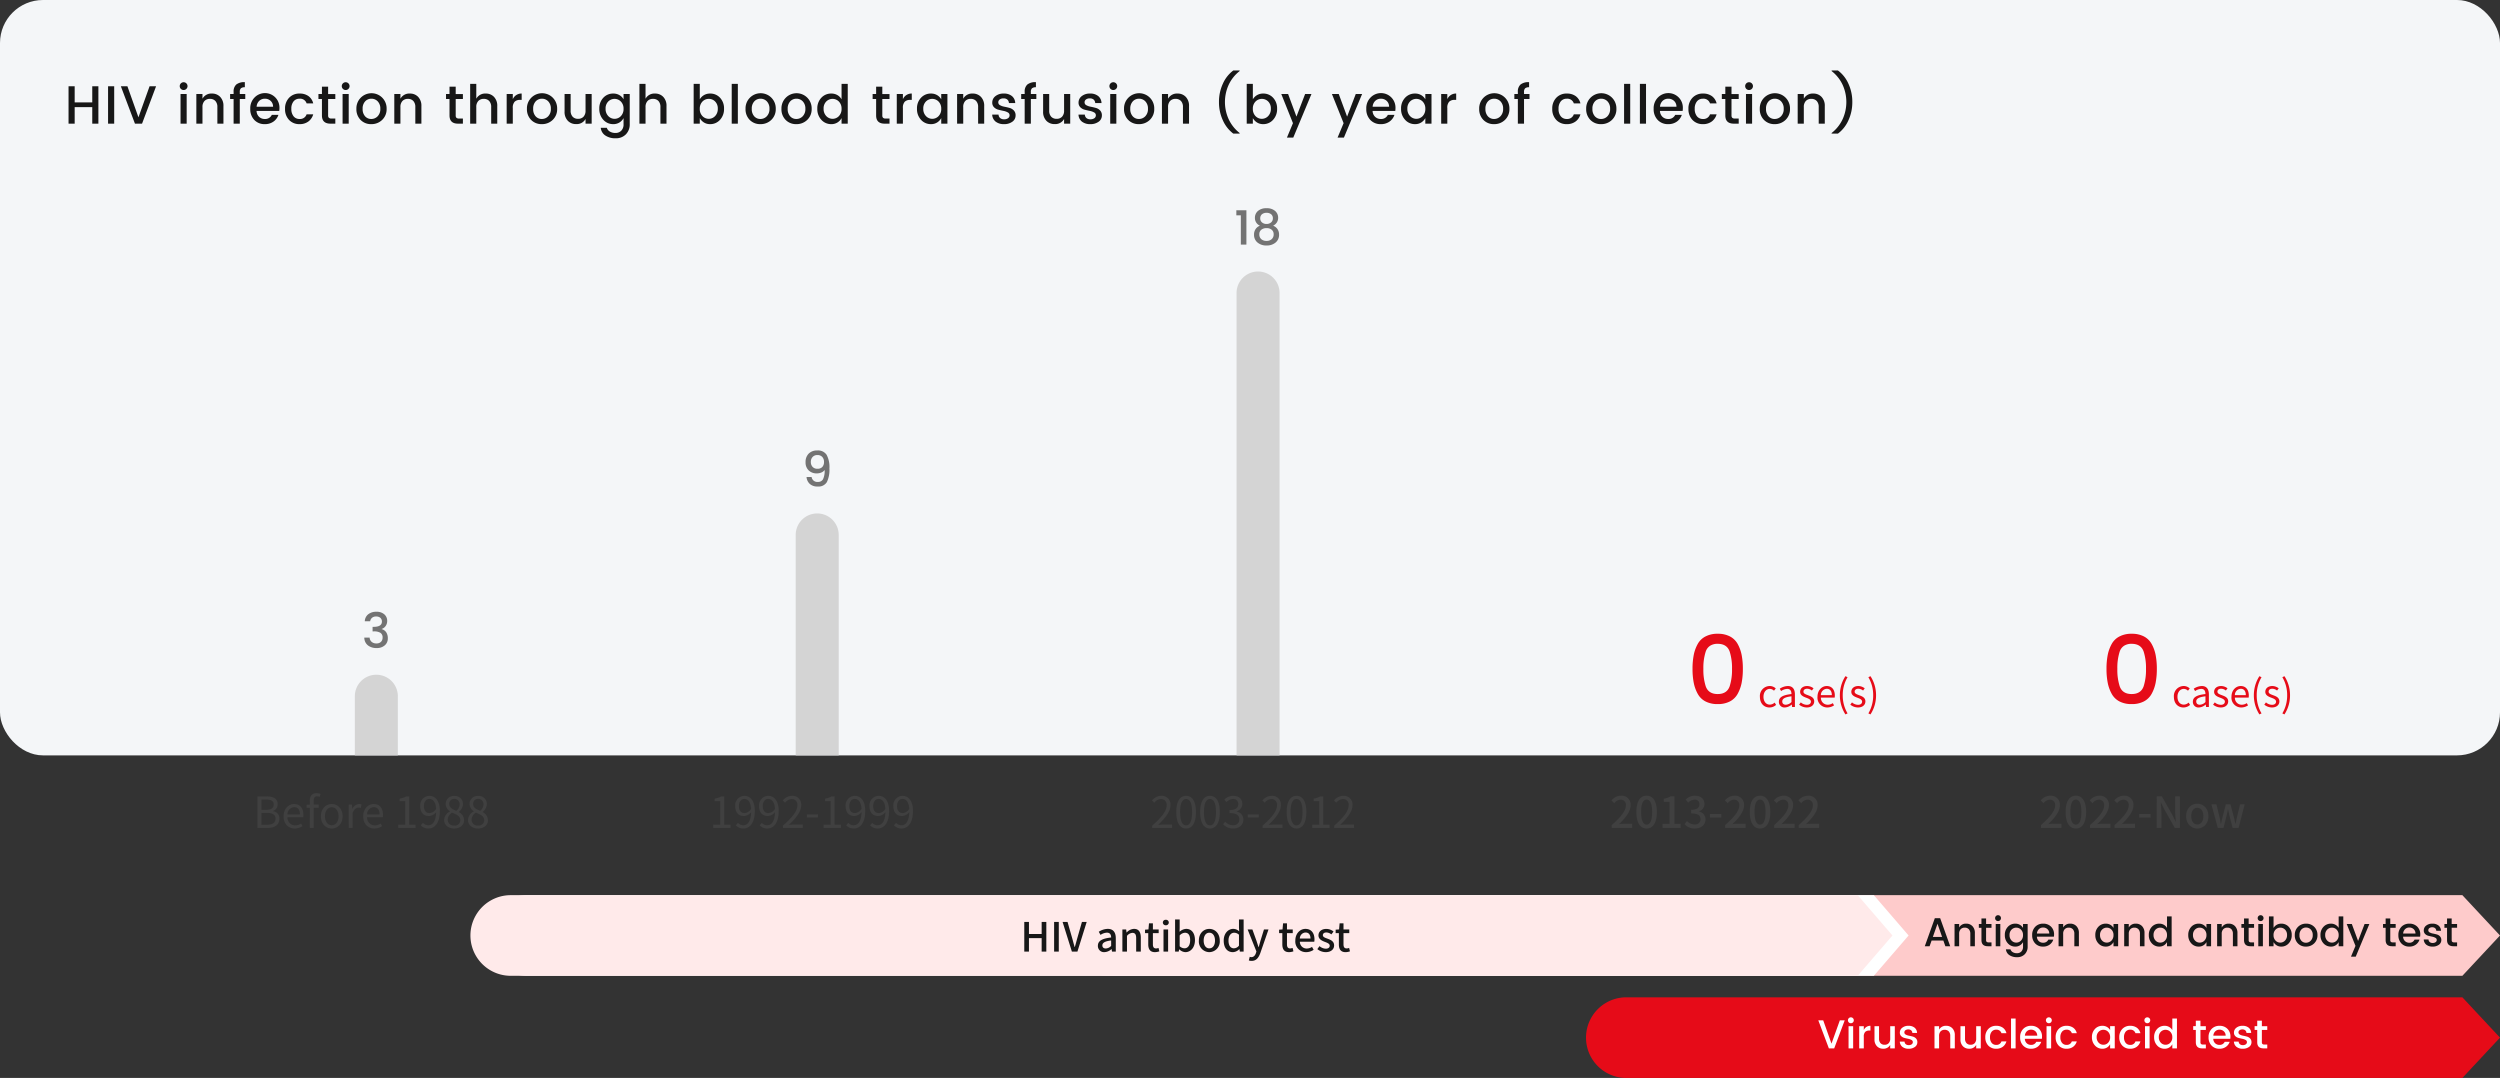 <svg xmlns="http://www.w3.org/2000/svg" width="930" height="401" viewBox="0 0 930 401">
  <rect x="0" y="0" width="930" height="401" fill="#333333" stroke="none"/>
  <g id="Group_55513" data-name="Group 55513" transform="translate(8874 -2918)">
    <rect id="Rectangle_11219" data-name="Rectangle 11219" width="930" height="281" rx="16" transform="translate(-8874 2918)" fill="#f4f6f8"/>
    <path id="Rectangle_11203" data-name="Rectangle 11203" d="M8,0H8a8,8,0,0,1,8,8V30a0,0,0,0,1,0,0H0a0,0,0,0,1,0,0V8A8,8,0,0,1,8,0Z" transform="translate(-8742 3169)" fill="#d4d4d4"/>
    <path id="Rectangle_11204" data-name="Rectangle 11204" d="M8,0H8a8,8,0,0,1,8,8V90a0,0,0,0,1,0,0H0a0,0,0,0,1,0,0V8A8,8,0,0,1,8,0Z" transform="translate(-8578 3109)" fill="#d4d4d4"/>
    <path id="Rectangle_11205" data-name="Rectangle 11205" d="M8,0H8a8,8,0,0,1,8,8V180a0,0,0,0,1,0,0H0a0,0,0,0,1,0,0V8A8,8,0,0,1,8,0Z" transform="translate(-8414 3019)" fill="#d4d4d4"/>
    <path id="Path_95516" data-name="Path 95516" d="M-37.752,0h7.6V-1.568H-33.1c-.576,0-1.312.048-1.92.112,2.5-2.384,4.3-4.736,4.3-7.008A3.33,3.33,0,0,0-34.264-12a4.621,4.621,0,0,0-3.584,1.76l1.04,1.024a3.194,3.194,0,0,1,2.32-1.312,1.92,1.92,0,0,1,2,2.16c0,1.936-1.792,4.224-5.264,7.3Zm12.976.208c2.3,0,3.808-2.048,3.808-6.144,0-4.064-1.5-6.064-3.808-6.064-2.32,0-3.808,1.984-3.808,6.064C-28.584-1.84-27.1.208-24.776.208Zm0-1.456c-1.2,0-2.048-1.28-2.048-4.688,0-3.376.848-4.608,2.048-4.608s2.048,1.232,2.048,4.608C-22.728-2.528-23.576-1.248-24.776-1.248ZM-19.512,0h7.6V-1.568h-2.944c-.576,0-1.312.048-1.92.112,2.5-2.384,4.3-4.736,4.3-7.008A3.33,3.33,0,0,0-16.024-12a4.621,4.621,0,0,0-3.584,1.76l1.04,1.024a3.194,3.194,0,0,1,2.32-1.312,1.92,1.92,0,0,1,2,2.16c0,1.936-1.792,4.224-5.264,7.3Zm9.12,0h7.6V-1.568H-5.736c-.576,0-1.312.048-1.92.112,2.5-2.384,4.3-4.736,4.3-7.008A3.33,3.33,0,0,0-6.9-12a4.621,4.621,0,0,0-3.584,1.76l1.04,1.024a3.194,3.194,0,0,1,2.32-1.312,1.92,1.92,0,0,1,2,2.16c0,1.936-1.792,4.224-5.264,7.3Zm9.168-3.84H3V-5.2H-1.224ZM5.288,0h1.76V-5.552c0-1.28-.144-2.64-.24-3.856h.08L8.12-6.944,12.024,0h1.9V-11.776h-1.76v5.488c0,1.28.144,2.7.24,3.92h-.08L11.1-4.864l-3.9-6.912h-1.9Zm15.1.208c2.176,0,4.144-1.68,4.144-4.592,0-2.944-1.968-4.64-4.144-4.64s-4.144,1.7-4.144,4.64C16.248-1.472,18.216.208,20.392.208Zm0-1.5c-1.376,0-2.24-1.232-2.24-3.088,0-1.872.864-3.12,2.24-3.12,1.392,0,2.256,1.248,2.256,3.12C22.648-2.528,21.784-1.3,20.392-1.3ZM28.024,0h2.128l1.072-4.336c.224-.832.384-1.648.56-2.56h.08c.192.912.352,1.712.56,2.544L33.544,0h2.208l2.272-8.8H36.3L35.16-4.032c-.192.848-.336,1.664-.512,2.5h-.064c-.208-.832-.384-1.648-.592-2.5L32.728-8.8H31.016L29.784-4.032c-.208.832-.384,1.664-.576,2.5h-.064c-.16-.832-.3-1.648-.48-2.5L27.5-8.8H25.64Z" transform="translate(-8077 3226)" fill="#404040"/>
    <path id="Path_95515" data-name="Path 95515" d="M-40.432,0h7.6V-1.568h-2.944c-.576,0-1.312.048-1.92.112,2.5-2.384,4.3-4.736,4.3-7.008A3.33,3.33,0,0,0-36.944-12a4.621,4.621,0,0,0-3.584,1.76l1.04,1.024a3.194,3.194,0,0,1,2.32-1.312,1.92,1.92,0,0,1,2,2.16c0,1.936-1.792,4.224-5.264,7.3Zm12.976.208c2.3,0,3.808-2.048,3.808-6.144,0-4.064-1.5-6.064-3.808-6.064-2.32,0-3.808,1.984-3.808,6.064C-31.264-1.84-29.776.208-27.456.208Zm0-1.456c-1.2,0-2.048-1.28-2.048-4.688,0-3.376.848-4.608,2.048-4.608s2.048,1.232,2.048,4.608C-25.408-2.528-26.256-1.248-27.456-1.248ZM-21.52,0h6.72V-1.52h-2.3V-11.776H-18.5a7.234,7.234,0,0,1-2.56.9v1.168h2.112V-1.52H-21.52ZM-9.488.208c2.16,0,3.936-1.248,3.936-3.376A2.982,2.982,0,0,0-7.984-6.112v-.08A2.846,2.846,0,0,0-5.952-8.96c0-1.952-1.488-3.04-3.6-3.04a4.963,4.963,0,0,0-3.376,1.424l.96,1.152a3.448,3.448,0,0,1,2.352-1.12A1.648,1.648,0,0,1-7.808-8.832c0,1.184-.768,2.064-3.088,2.064v1.36c2.656,0,3.488.848,3.488,2.16A1.977,1.977,0,0,1-9.648-1.3a3.806,3.806,0,0,1-2.784-1.3l-.9,1.184A4.888,4.888,0,0,0-9.488.208ZM-3.9-3.84H.32V-5.2H-3.9ZM1.76,0h7.6V-1.568H6.416c-.576,0-1.312.048-1.92.112,2.5-2.384,4.3-4.736,4.3-7.008A3.33,3.33,0,0,0,5.248-12a4.621,4.621,0,0,0-3.584,1.76L2.7-9.216a3.194,3.194,0,0,1,2.32-1.312,1.92,1.92,0,0,1,2,2.16c0,1.936-1.792,4.224-5.264,7.3ZM14.736.208c2.3,0,3.808-2.048,3.808-6.144C18.544-10,17.04-12,14.736-12c-2.32,0-3.808,1.984-3.808,6.064C10.928-1.84,12.416.208,14.736.208Zm0-1.456c-1.2,0-2.048-1.28-2.048-4.688,0-3.376.848-4.608,2.048-4.608s2.048,1.232,2.048,4.608C16.784-2.528,15.936-1.248,14.736-1.248ZM20,0h7.6V-1.568H24.656c-.576,0-1.312.048-1.92.112,2.5-2.384,4.3-4.736,4.3-7.008A3.33,3.33,0,0,0,23.488-12,4.621,4.621,0,0,0,19.9-10.24l1.04,1.024a3.194,3.194,0,0,1,2.32-1.312,1.92,1.92,0,0,1,2,2.16c0,1.936-1.792,4.224-5.264,7.3Zm9.12,0h7.6V-1.568H33.776c-.576,0-1.312.048-1.92.112,2.5-2.384,4.3-4.736,4.3-7.008A3.33,3.33,0,0,0,32.608-12a4.621,4.621,0,0,0-3.584,1.76l1.04,1.024a3.194,3.194,0,0,1,2.32-1.312,1.92,1.92,0,0,1,2,2.16c0,1.936-1.792,4.224-5.264,7.3Z" transform="translate(-8234 3226)" fill="#404040"/>
    <path id="Path_95514" data-name="Path 95514" d="M-39.384,0h7.376V-1.264h-3.248c-.592,0-1.312.064-1.92.112,2.752-2.608,4.592-4.992,4.592-7.328a3.218,3.218,0,0,0-3.408-3.472,4.486,4.486,0,0,0-3.456,1.728l.848.832a3.284,3.284,0,0,1,2.432-1.36,2.062,2.062,0,0,1,2.16,2.32c0,2.016-1.7,4.352-5.376,7.568ZM-26.76.208c2.224,0,3.648-2.032,3.648-6.112,0-4.064-1.424-6.048-3.648-6.048-2.24,0-3.664,1.968-3.664,6.048S-29,.208-26.76.208Zm0-1.168C-28.1-.96-29-2.448-29-5.9c0-3.424.9-4.864,2.24-4.864,1.328,0,2.224,1.44,2.224,4.864C-24.536-2.448-25.432-.96-26.76-.96ZM-17.88.208c2.224,0,3.648-2.032,3.648-6.112,0-4.064-1.424-6.048-3.648-6.048-2.24,0-3.664,1.968-3.664,6.048S-20.12.208-17.88.208Zm0-1.168c-1.344,0-2.24-1.488-2.24-4.944,0-3.424.9-4.864,2.24-4.864,1.328,0,2.224,1.44,2.224,4.864C-15.656-2.448-16.552-.96-17.88-.96ZM-9.224.208c2.08,0,3.76-1.248,3.76-3.344a3.016,3.016,0,0,0-2.5-2.976v-.064a2.924,2.924,0,0,0,2.1-2.832c0-1.888-1.44-2.944-3.408-2.944a4.7,4.7,0,0,0-3.28,1.408l.784.928a3.66,3.66,0,0,1,2.432-1.168A1.832,1.832,0,0,1-7.352-8.9c0,1.264-.832,2.24-3.248,2.24v1.12c2.7,0,3.648.944,3.648,2.352A2.159,2.159,0,0,1-9.336-1.008a3.877,3.877,0,0,1-2.912-1.344l-.736.96A4.855,4.855,0,0,0-9.224.208ZM-3.832-3.92h4.1V-5.04h-4.1ZM1.688,0H9.064V-1.264H5.816c-.592,0-1.312.064-1.92.112C6.648-3.76,8.488-6.144,8.488-8.48A3.218,3.218,0,0,0,5.08-11.952a4.486,4.486,0,0,0-3.456,1.728l.848.832A3.284,3.284,0,0,1,4.9-10.752a2.062,2.062,0,0,1,2.16,2.32c0,2.016-1.7,4.352-5.376,7.568ZM14.312.208c2.224,0,3.648-2.032,3.648-6.112,0-4.064-1.424-6.048-3.648-6.048-2.24,0-3.664,1.968-3.664,6.048S12.072.208,14.312.208Zm0-1.168c-1.344,0-2.24-1.488-2.24-4.944,0-3.424.9-4.864,2.24-4.864,1.328,0,2.224,1.44,2.224,4.864C16.536-2.448,15.64-.96,14.312-.96Zm5.84.96h6.432V-1.216H24.232V-11.728h-1.12a7.431,7.431,0,0,1-2.432.832v.928h2.08v8.752H20.152Zm8.176,0H35.7V-1.264H32.456c-.592,0-1.312.064-1.92.112,2.752-2.608,4.592-4.992,4.592-7.328a3.218,3.218,0,0,0-3.408-3.472,4.486,4.486,0,0,0-3.456,1.728l.848.832a3.284,3.284,0,0,1,2.432-1.36,2.062,2.062,0,0,1,2.16,2.32c0,2.016-1.7,4.352-5.376,7.568Z" transform="translate(-8406 3226)" fill="#404040"/>
    <path id="Path_95513" data-name="Path 95513" d="M-38.68,0h6.432V-1.216H-34.6V-11.728h-1.12a7.431,7.431,0,0,1-2.432.832v.928h2.08v8.752H-38.68Zm11.648-5.536c-1.392,0-2.1-1.024-2.1-2.608,0-1.6.864-2.656,1.984-2.656,1.5,0,2.4,1.28,2.56,3.7A3.1,3.1,0,0,1-27.032-5.536ZM-30.28-.992a3.732,3.732,0,0,0,2.816,1.2c2.208,0,4.256-1.824,4.256-6.576,0-3.728-1.68-5.584-3.936-5.584A3.522,3.522,0,0,0-30.5-8.144c0,2.432,1.28,3.7,3.232,3.7a3.616,3.616,0,0,0,2.7-1.456c-.112,3.648-1.424,4.9-2.944,4.9a2.647,2.647,0,0,1-1.968-.9Zm12.128-4.544c-1.392,0-2.1-1.024-2.1-2.608,0-1.6.864-2.656,1.984-2.656,1.5,0,2.4,1.28,2.56,3.7A3.1,3.1,0,0,1-18.152-5.536ZM-21.4-.992a3.732,3.732,0,0,0,2.816,1.2c2.208,0,4.256-1.824,4.256-6.576,0-3.728-1.68-5.584-3.936-5.584a3.522,3.522,0,0,0-3.36,3.808c0,2.432,1.28,3.7,3.232,3.7a3.616,3.616,0,0,0,2.7-1.456c-.112,3.648-1.424,4.9-2.944,4.9A2.647,2.647,0,0,1-20.6-1.9ZM-12.744,0h7.376V-1.264H-8.616c-.592,0-1.312.064-1.92.112C-7.784-3.76-5.944-6.144-5.944-8.48a3.218,3.218,0,0,0-3.408-3.472,4.486,4.486,0,0,0-3.456,1.728l.848.832a3.284,3.284,0,0,1,2.432-1.36,2.062,2.062,0,0,1,2.16,2.32c0,2.016-1.7,4.352-5.376,7.568Zm8.912-3.92h4.1V-5.04h-4.1ZM2.392,0H8.824V-1.216H6.472V-11.728H5.352A7.431,7.431,0,0,1,2.92-10.9v.928H5v8.752H2.392ZM14.04-5.536c-1.392,0-2.1-1.024-2.1-2.608,0-1.6.864-2.656,1.984-2.656,1.5,0,2.4,1.28,2.56,3.7A3.1,3.1,0,0,1,14.04-5.536ZM10.792-.992a3.732,3.732,0,0,0,2.816,1.2c2.208,0,4.256-1.824,4.256-6.576,0-3.728-1.68-5.584-3.936-5.584a3.522,3.522,0,0,0-3.36,3.808c0,2.432,1.28,3.7,3.232,3.7A3.616,3.616,0,0,0,16.5-5.9c-.112,3.648-1.424,4.9-2.944,4.9a2.647,2.647,0,0,1-1.968-.9ZM22.92-5.536c-1.392,0-2.1-1.024-2.1-2.608,0-1.6.864-2.656,1.984-2.656,1.5,0,2.4,1.28,2.56,3.7A3.1,3.1,0,0,1,22.92-5.536ZM19.672-.992a3.732,3.732,0,0,0,2.816,1.2c2.208,0,4.256-1.824,4.256-6.576,0-3.728-1.68-5.584-3.936-5.584a3.522,3.522,0,0,0-3.36,3.808c0,2.432,1.28,3.7,3.232,3.7a3.616,3.616,0,0,0,2.7-1.456c-.112,3.648-1.424,4.9-2.944,4.9a2.647,2.647,0,0,1-1.968-.9ZM31.8-5.536c-1.392,0-2.1-1.024-2.1-2.608,0-1.6.864-2.656,1.984-2.656,1.5,0,2.4,1.28,2.56,3.7A3.1,3.1,0,0,1,31.8-5.536ZM28.552-.992a3.732,3.732,0,0,0,2.816,1.2c2.208,0,4.256-1.824,4.256-6.576,0-3.728-1.68-5.584-3.936-5.584a3.522,3.522,0,0,0-3.36,3.808c0,2.432,1.28,3.7,3.232,3.7a3.616,3.616,0,0,0,2.7-1.456c-.112,3.648-1.424,4.9-2.944,4.9a2.647,2.647,0,0,1-1.968-.9Z" transform="translate(-8570 3226)" fill="#404040"/>
    <path id="Path_95512" data-name="Path 95512" d="M-44.24,0H-40.5c2.624,0,4.448-1.136,4.448-3.44a2.707,2.707,0,0,0-2.4-2.8v-.08A2.555,2.555,0,0,0-36.72-8.864c0-2.064-1.648-2.864-4.032-2.864H-44.24Zm1.488-6.736V-10.56h1.808c1.824,0,2.768.512,2.768,1.888,0,1.184-.816,1.936-2.832,1.936Zm0,5.552V-5.6H-40.7c2.048,0,3.2.656,3.2,2.112,0,1.584-1.184,2.3-3.2,2.3Zm12.4,1.392a5.171,5.171,0,0,0,2.88-.9L-28-1.648a3.745,3.745,0,0,1-2.176.688A2.879,2.879,0,0,1-33.056-4H-27.2a5.684,5.684,0,0,0,.064-.832c0-2.48-1.248-4.08-3.456-4.08-2.016,0-3.92,1.76-3.92,4.576C-34.512-1.472-32.656.208-30.352.208Zm-2.72-5.248a2.673,2.673,0,0,1,2.5-2.7c1.36,0,2.16.944,2.16,2.7Zm12.3-7.616a3.808,3.808,0,0,0-1.456-.288c-1.728,0-2.528,1.1-2.528,2.864v1.392l-1.184.08v1.1h1.184V0H-23.3V-7.5h1.84V-8.688H-23.3v-1.376c0-1.12.4-1.712,1.232-1.712a2.466,2.466,0,0,1,.976.224ZM-16.592.208c2.128,0,4.032-1.664,4.032-4.544,0-2.9-1.9-4.576-4.032-4.576s-4.032,1.68-4.032,4.576C-20.624-1.456-18.72.208-16.592.208Zm0-1.216c-1.5,0-2.512-1.328-2.512-3.328S-18.1-7.7-16.592-7.7s2.528,1.36,2.528,3.36S-15.088-1.008-16.592-1.008ZM-10.272,0h1.456V-5.584c.576-1.488,1.472-2,2.192-2a2.056,2.056,0,0,1,.848.144L-5.5-8.72a1.852,1.852,0,0,0-.928-.192A3,3,0,0,0-8.9-7.1h-.048l-.128-1.584h-1.2ZM-.736.208a5.171,5.171,0,0,0,2.88-.9l-.528-.96A3.745,3.745,0,0,1-.56-.96,2.879,2.879,0,0,1-3.44-4H2.416a5.684,5.684,0,0,0,.064-.832c0-2.48-1.248-4.08-3.456-4.08-2.016,0-3.92,1.76-3.92,4.576C-4.9-1.472-3.04.208-.736.208ZM-3.456-5.04a2.673,2.673,0,0,1,2.5-2.7c1.36,0,2.16.944,2.16,2.7ZM8.144,0h6.432V-1.216H12.224V-11.728H11.1a7.431,7.431,0,0,1-2.432.832v.928h2.08v8.752H8.144ZM19.792-5.536c-1.392,0-2.1-1.024-2.1-2.608,0-1.6.864-2.656,1.984-2.656,1.5,0,2.4,1.28,2.56,3.7A3.1,3.1,0,0,1,19.792-5.536ZM16.544-.992A3.732,3.732,0,0,0,19.36.208c2.208,0,4.256-1.824,4.256-6.576,0-3.728-1.68-5.584-3.936-5.584a3.522,3.522,0,0,0-3.36,3.808c0,2.432,1.28,3.7,3.232,3.7a3.616,3.616,0,0,0,2.7-1.456c-.112,3.648-1.424,4.9-2.944,4.9a2.647,2.647,0,0,1-1.968-.9ZM28.96.208c2.208,0,3.68-1.328,3.68-3.04A3.422,3.422,0,0,0,30.656-5.9v-.08a3.846,3.846,0,0,0,1.568-2.832A2.966,2.966,0,0,0,29.008-11.9a2.975,2.975,0,0,0-3.216,2.976,3.261,3.261,0,0,0,1.584,2.7v.08a3.757,3.757,0,0,0-2.16,3.232C25.216-1.1,26.8.208,28.96.208Zm.8-6.576c-1.376-.544-2.64-1.152-2.64-2.56a1.8,1.8,0,0,1,1.856-1.9,1.957,1.957,0,0,1,2,2.1A3.146,3.146,0,0,1,29.76-6.368ZM28.992-.88a2.249,2.249,0,0,1-2.448-2.16,3.188,3.188,0,0,1,1.6-2.656c1.664.672,3.1,1.264,3.1,2.832A2.032,2.032,0,0,1,28.992-.88ZM37.84.208c2.208,0,3.68-1.328,3.68-3.04A3.422,3.422,0,0,0,39.536-5.9v-.08A3.846,3.846,0,0,0,41.1-8.816,2.966,2.966,0,0,0,37.888-11.9a2.975,2.975,0,0,0-3.216,2.976,3.261,3.261,0,0,0,1.584,2.7v.08A3.757,3.757,0,0,0,34.1-2.912C34.1-1.1,35.68.208,37.84.208Zm.8-6.576C37.264-6.912,36-7.52,36-8.928a1.8,1.8,0,0,1,1.856-1.9,1.957,1.957,0,0,1,2,2.1A3.146,3.146,0,0,1,38.64-6.368ZM37.872-.88a2.249,2.249,0,0,1-2.448-2.16,3.188,3.188,0,0,1,1.6-2.656c1.664.672,3.1,1.264,3.1,2.832A2.032,2.032,0,0,1,37.872-.88Z" transform="translate(-8734 3226)" fill="#404040"/>
    <path id="Path_95522" data-name="Path 95522" d="M-4.3-9.882a3.448,3.448,0,0,1,1.287-2.61,4.744,4.744,0,0,1,3.042-.936,4.228,4.228,0,0,1,2.934.963,3.157,3.157,0,0,1,1.071,2.457A3.089,3.089,0,0,1,3.438-8.1,2.888,2.888,0,0,1,2.016-7.038v.072A3.022,3.022,0,0,1,3.672-5.787a4.026,4.026,0,0,1,.594,2.331,3.283,3.283,0,0,1-1.107,2.5A4.355,4.355,0,0,1,.081.072a5,5,0,0,1-3.222-1A3.7,3.7,0,0,1-4.482-3.8H-2.5a2.246,2.246,0,0,0,.738,1.557,2.554,2.554,0,0,0,1.782.6,2.294,2.294,0,0,0,1.71-.6A2.124,2.124,0,0,0,2.322-3.8a1.987,1.987,0,0,0-.8-1.791A4.513,4.513,0,0,0-.936-6.12H-1.4V-7.812h.486Q2.07-7.848,2.07-9.774a1.78,1.78,0,0,0-.558-1.377,2.242,2.242,0,0,0-1.575-.513,2.242,2.242,0,0,0-1.575.513A2.072,2.072,0,0,0-2.3-9.882Z" transform="translate(-8734 3159)" fill="#737373"/>
    <path id="Path_95521" data-name="Path 95521" d="M-2.367-9.162a2.629,2.629,0,0,0,.639,1.827A2.329,2.329,0,0,0,.1-6.624,2.336,2.336,0,0,0,1.908-7.3a2.634,2.634,0,0,0,.621-1.854,2.609,2.609,0,0,0-.657-1.872,2.35,2.35,0,0,0-1.791-.693,2.319,2.319,0,0,0-1.791.711A2.611,2.611,0,0,0-2.367-9.162ZM.3-1.728A2.015,2.015,0,0,0,2.169-2.736a7.211,7.211,0,0,0,.594-3.438,2.77,2.77,0,0,1-1.215.945,4.3,4.3,0,0,1-1.7.333,4.224,4.224,0,0,1-3-1.1A4.011,4.011,0,0,1-4.329-9.081a4.319,4.319,0,0,1,1.161-3.168,4.28,4.28,0,0,1,3.2-1.179A3.805,3.805,0,0,1,3.51-11.8,9.675,9.675,0,0,1,4.545-6.732a10.418,10.418,0,0,1-.954,5.076A3.62,3.62,0,0,1,.171-.018,4.1,4.1,0,0,1-2.8-1.026a3.842,3.842,0,0,1-1.17-2.538h1.89A2.135,2.135,0,0,0,.3-1.728Z" transform="translate(-8570 3099)" fill="#737373"/>
    <path id="Path_95520" data-name="Path 95520" d="M-6.408,0V-10.908H-8.082V-12.78h3.744V0ZM5.8-3.816a2.123,2.123,0,0,0-.72-1.71,2.86,2.86,0,0,0-1.917-.612,3.03,3.03,0,0,0-1.944.594A2.066,2.066,0,0,0,.468-3.825a2.293,2.293,0,0,0,.72,1.782,2.787,2.787,0,0,0,1.953.657,2.73,2.73,0,0,0,1.944-.666A2.3,2.3,0,0,0,5.8-3.816ZM5.508-9.792a1.863,1.863,0,0,0-.63-1.494,2.555,2.555,0,0,0-1.719-.54,2.555,2.555,0,0,0-1.719.54,1.873,1.873,0,0,0-.63,1.5,1.918,1.918,0,0,0,.657,1.53,2.484,2.484,0,0,0,1.683.567,2.494,2.494,0,0,0,1.692-.576A1.922,1.922,0,0,0,5.508-9.792Zm-6.678-.2A3.27,3.27,0,0,1-.045-12.519a4.6,4.6,0,0,1,3.2-1.017,4.6,4.6,0,0,1,3.195,1.017A3.27,3.27,0,0,1,7.47-9.99a3.108,3.108,0,0,1-.513,1.773A3.409,3.409,0,0,1,5.6-7.038a3.4,3.4,0,0,1,1.62,1.26,3.564,3.564,0,0,1,.594,2.07,3.651,3.651,0,0,1-1.3,2.934A5.014,5.014,0,0,1,3.159.324,5.014,5.014,0,0,1-.2-.774a3.651,3.651,0,0,1-1.3-2.934A3.6,3.6,0,0,1-.9-5.8,3.3,3.3,0,0,1,.7-7.038,3.1,3.1,0,0,1-1.17-9.99Z" transform="translate(-8406 3009)" fill="#737373"/>
    <path id="Path_95523" data-name="Path 95523" d="M-4.554-25.236A9.453,9.453,0,0,1-.018-26.244a9.6,9.6,0,0,1,4.536.99,7,7,0,0,1,2.9,2.826,13.908,13.908,0,0,1,1.476,4.086,26.534,26.534,0,0,1,.45,5.166,26.534,26.534,0,0,1-.45,5.166,14.147,14.147,0,0,1-1.476,4.1,6.968,6.968,0,0,1-2.9,2.844,9.6,9.6,0,0,1-4.536.99,9.6,9.6,0,0,1-4.536-.99,6.968,6.968,0,0,1-2.9-2.844,14.147,14.147,0,0,1-1.476-4.1,26.533,26.533,0,0,1-.45-5.166,26.534,26.534,0,0,1,.45-5.166,13.908,13.908,0,0,1,1.476-4.086A6.884,6.884,0,0,1-4.554-25.236ZM-.018-22.5a5.058,5.058,0,0,0-2.844.738,4.157,4.157,0,0,0-1.62,2.178,19.863,19.863,0,0,0-.864,6.408,20,20,0,0,0,.864,6.444Q-3.474-3.816-.018-3.816T4.446-6.732a20,20,0,0,0,.864-6.444,19.863,19.863,0,0,0-.864-6.408Q3.438-22.5-.018-22.5Z" transform="translate(-8235 3180)" fill="#e60b18"/>
    <path id="Path_95524" data-name="Path 95524" d="M-16.744.182a3.625,3.625,0,0,0,2.45-.966l-.546-.854a2.68,2.68,0,0,1-1.792.756c-1.4,0-2.352-1.162-2.352-2.912s1.008-2.94,2.38-2.94a2.207,2.207,0,0,1,1.526.686l.658-.854a3.25,3.25,0,0,0-2.226-.9,3.7,3.7,0,0,0-3.668,4C-20.314-1.274-18.76.182-16.744.182Zm5.726,0A4.073,4.073,0,0,0-8.5-.91h.042l.112.91h1.05V-4.676c0-1.876-.784-3.122-2.632-3.122a5.718,5.718,0,0,0-3,.994l.5.882a4.188,4.188,0,0,1,2.282-.812c1.246,0,1.568.938,1.568,1.918-3.234.364-4.676,1.19-4.676,2.842A2.061,2.061,0,0,0-11.018.182Zm.364-1.022C-11.41-.84-12-1.19-12-2.058c0-.98.868-1.61,3.43-1.918v2.128A3.107,3.107,0,0,1-10.654-.84ZM-2.884.182C-1.092.182-.112-.84-.112-2.072c0-1.442-1.218-1.89-2.324-2.31C-3.29-4.7-4.116-4.97-4.116-5.7c0-.588.434-1.092,1.386-1.092a2.86,2.86,0,0,1,1.75.672l.616-.826A3.939,3.939,0,0,0-2.73-7.8c-1.652,0-2.618.952-2.618,2.156,0,1.288,1.2,1.806,2.268,2.2.84.322,1.736.672,1.736,1.442,0,.658-.49,1.19-1.5,1.19a3.448,3.448,0,0,1-2.254-.9l-.63.84A4.585,4.585,0,0,0-2.884.182Zm7.63,0A4.525,4.525,0,0,0,7.266-.6L6.8-1.442a3.277,3.277,0,0,1-1.9.6A2.519,2.519,0,0,1,2.38-3.5H7.5a4.974,4.974,0,0,0,.056-.728C7.56-6.4,6.468-7.8,4.536-7.8c-1.764,0-3.43,1.54-3.43,4A3.633,3.633,0,0,0,4.746.182ZM2.366-4.41A2.339,2.339,0,0,1,4.55-6.776c1.19,0,1.89.826,1.89,2.366Zm9.128,7.168.8-.378A12.906,12.906,0,0,1,10.5-4.354a12.941,12.941,0,0,1,1.792-6.734l-.8-.364a13.075,13.075,0,0,0-2.058,7.1A13.123,13.123,0,0,0,11.494,2.758ZM16.156.182c1.792,0,2.772-1.022,2.772-2.254,0-1.442-1.218-1.89-2.324-2.31-.854-.322-1.68-.588-1.68-1.316,0-.588.434-1.092,1.386-1.092a2.86,2.86,0,0,1,1.75.672l.616-.826A3.939,3.939,0,0,0,16.31-7.8c-1.652,0-2.618.952-2.618,2.156,0,1.288,1.2,1.806,2.268,2.2C16.8-3.122,17.7-2.772,17.7-2c0,.658-.49,1.19-1.5,1.19a3.448,3.448,0,0,1-2.254-.9l-.63.84A4.585,4.585,0,0,0,16.156.182Zm4.662,2.576A13.015,13.015,0,0,0,22.89-4.354a12.967,12.967,0,0,0-2.072-7.1l-.784.364a13.075,13.075,0,0,1,1.792,6.734A13.039,13.039,0,0,1,20.034,2.38Z" transform="translate(-8199 3181)" fill="#e60b18"/>
    <path id="Path_95525" data-name="Path 95525" d="M-4.554-25.236A9.453,9.453,0,0,1-.018-26.244a9.6,9.6,0,0,1,4.536.99,7,7,0,0,1,2.9,2.826,13.908,13.908,0,0,1,1.476,4.086,26.534,26.534,0,0,1,.45,5.166,26.534,26.534,0,0,1-.45,5.166,14.147,14.147,0,0,1-1.476,4.1,6.968,6.968,0,0,1-2.9,2.844,9.6,9.6,0,0,1-4.536.99,9.6,9.6,0,0,1-4.536-.99,6.968,6.968,0,0,1-2.9-2.844,14.147,14.147,0,0,1-1.476-4.1,26.533,26.533,0,0,1-.45-5.166,26.534,26.534,0,0,1,.45-5.166,13.908,13.908,0,0,1,1.476-4.086A6.884,6.884,0,0,1-4.554-25.236ZM-.018-22.5a5.058,5.058,0,0,0-2.844.738,4.157,4.157,0,0,0-1.62,2.178,19.863,19.863,0,0,0-.864,6.408,20,20,0,0,0,.864,6.444Q-3.474-3.816-.018-3.816T4.446-6.732a20,20,0,0,0,.864-6.444,19.863,19.863,0,0,0-.864-6.408Q3.438-22.5-.018-22.5Z" transform="translate(-8081 3180)" fill="#e60b18"/>
    <path id="Path_95526" data-name="Path 95526" d="M-16.744.182a3.625,3.625,0,0,0,2.45-.966l-.546-.854a2.68,2.68,0,0,1-1.792.756c-1.4,0-2.352-1.162-2.352-2.912s1.008-2.94,2.38-2.94a2.207,2.207,0,0,1,1.526.686l.658-.854a3.25,3.25,0,0,0-2.226-.9,3.7,3.7,0,0,0-3.668,4C-20.314-1.274-18.76.182-16.744.182Zm5.726,0A4.073,4.073,0,0,0-8.5-.91h.042l.112.91h1.05V-4.676c0-1.876-.784-3.122-2.632-3.122a5.718,5.718,0,0,0-3,.994l.5.882a4.188,4.188,0,0,1,2.282-.812c1.246,0,1.568.938,1.568,1.918-3.234.364-4.676,1.19-4.676,2.842A2.061,2.061,0,0,0-11.018.182Zm.364-1.022C-11.41-.84-12-1.19-12-2.058c0-.98.868-1.61,3.43-1.918v2.128A3.107,3.107,0,0,1-10.654-.84ZM-2.884.182C-1.092.182-.112-.84-.112-2.072c0-1.442-1.218-1.89-2.324-2.31C-3.29-4.7-4.116-4.97-4.116-5.7c0-.588.434-1.092,1.386-1.092a2.86,2.86,0,0,1,1.75.672l.616-.826A3.939,3.939,0,0,0-2.73-7.8c-1.652,0-2.618.952-2.618,2.156,0,1.288,1.2,1.806,2.268,2.2.84.322,1.736.672,1.736,1.442,0,.658-.49,1.19-1.5,1.19a3.448,3.448,0,0,1-2.254-.9l-.63.84A4.585,4.585,0,0,0-2.884.182Zm7.63,0A4.525,4.525,0,0,0,7.266-.6L6.8-1.442a3.277,3.277,0,0,1-1.9.6A2.519,2.519,0,0,1,2.38-3.5H7.5a4.974,4.974,0,0,0,.056-.728C7.56-6.4,6.468-7.8,4.536-7.8c-1.764,0-3.43,1.54-3.43,4A3.633,3.633,0,0,0,4.746.182ZM2.366-4.41A2.339,2.339,0,0,1,4.55-6.776c1.19,0,1.89.826,1.89,2.366Zm9.128,7.168.8-.378A12.906,12.906,0,0,1,10.5-4.354a12.941,12.941,0,0,1,1.792-6.734l-.8-.364a13.075,13.075,0,0,0-2.058,7.1A13.123,13.123,0,0,0,11.494,2.758ZM16.156.182c1.792,0,2.772-1.022,2.772-2.254,0-1.442-1.218-1.89-2.324-2.31-.854-.322-1.68-.588-1.68-1.316,0-.588.434-1.092,1.386-1.092a2.86,2.86,0,0,1,1.75.672l.616-.826A3.939,3.939,0,0,0,16.31-7.8c-1.652,0-2.618.952-2.618,2.156,0,1.288,1.2,1.806,2.268,2.2C16.8-3.122,17.7-2.772,17.7-2c0,.658-.49,1.19-1.5,1.19a3.448,3.448,0,0,1-2.254-.9l-.63.84A4.585,4.585,0,0,0,16.156.182Zm4.662,2.576A13.015,13.015,0,0,0,22.89-4.354a12.967,12.967,0,0,0-2.072-7.1l-.784.364a13.075,13.075,0,0,1,1.792,6.734A13.039,13.039,0,0,1,20.034,2.38Z" transform="translate(-8045 3181)" fill="#e60b18"/>
    <path id="Path_95511" data-name="Path 95511" d="M10.32,8.1H12.6V22H10.32V15.86H3.78V22H1.5V8.1H3.78v6h6.54ZM16.2,22V8.1h2.28V22Zm10,0L20.96,8.1H23.4l4.1,11.54L31.64,8.1h2.42L28.84,22ZM45.76,8.06a1.45,1.45,0,1,1-2.48-1.04,1.45,1.45,0,0,1,2.48,1.04ZM43.16,22V10.98h2.28V22Zm8.16-11.02v1.74a3.755,3.755,0,0,1,3.52-1.92,4.107,4.107,0,0,1,3.07,1.24,4.745,4.745,0,0,1,1.21,3.46V22H56.86V15.84a3.2,3.2,0,0,0-.74-2.27,2.634,2.634,0,0,0-2.02-.79,2.666,2.666,0,0,0-2.03.79,3.172,3.172,0,0,0-.75,2.27V22H49.04V10.98Zm15.92,0v1.86H65.2V22H62.9V12.84H61.6V10.98h1.3V10.2a3.468,3.468,0,0,1,1.01-2.77,4.789,4.789,0,0,1,3.17-.87v1.9a2.14,2.14,0,0,0-1.46.39,1.788,1.788,0,0,0-.42,1.35v.78Zm7.26,11.2a5.167,5.167,0,0,1-3.9-1.56,5.722,5.722,0,0,1-1.5-4.14,5.644,5.644,0,0,1,1.52-4.13,5.394,5.394,0,0,1,9.34,3.83,6.845,6.845,0,0,1-.08,1.08H71.44a3.149,3.149,0,0,0,.93,2.19,2.966,2.966,0,0,0,2.13.81,2.684,2.684,0,0,0,2.62-1.54h2.46a4.944,4.944,0,0,1-1.82,2.49A5.355,5.355,0,0,1,74.5,22.18Zm3.08-6.48a2.868,2.868,0,0,0-.9-2.17,3.045,3.045,0,0,0-2.14-.81,2.94,2.94,0,0,0-2.11.81,3.277,3.277,0,0,0-.97,2.17Zm9.86,6.48a5.167,5.167,0,0,1-3.9-1.56,5.708,5.708,0,0,1-1.5-4.13,5.686,5.686,0,0,1,1.51-4.13,5.175,5.175,0,0,1,3.89-1.56,5.494,5.494,0,0,1,3.31.95,4.677,4.677,0,0,1,1.77,2.71H90.06a2.51,2.51,0,0,0-2.62-1.74,2.76,2.76,0,0,0-2.23.99,4.188,4.188,0,0,0-.83,2.77,4.23,4.23,0,0,0,.83,2.78,2.749,2.749,0,0,0,2.23,1,2.53,2.53,0,0,0,2.62-1.74h2.46a4.925,4.925,0,0,1-1.8,2.67A5.312,5.312,0,0,1,87.44,22.18Zm13.3-9.34H98.06v6.1a1.171,1.171,0,0,0,.29.89,1.442,1.442,0,0,0,.99.27h1.4V22h-1.8q-3.18,0-3.18-3.06v-6.1h-1.3V10.98h1.3V8.24h2.3v2.74h2.68Zm5.3-4.78a1.45,1.45,0,1,1-2.48-1.04,1.45,1.45,0,0,1,2.48,1.04ZM103.44,22V10.98h2.28V22Zm13.04-2.74a3.757,3.757,0,0,0,1-2.78,3.79,3.79,0,0,0-.97-2.77,3.168,3.168,0,0,0-2.35-.99,3.072,3.072,0,0,0-2.32.99,3.877,3.877,0,0,0-.94,2.78,3.93,3.93,0,0,0,.92,2.78,3,3,0,0,0,2.29.99A3.239,3.239,0,0,0,116.48,19.26Zm-2.38,2.92a5.347,5.347,0,0,1-3.96-1.57,5.591,5.591,0,0,1-1.56-4.12,5.623,5.623,0,1,1,11.24-.01,5.446,5.446,0,0,1-1.65,4.12A5.659,5.659,0,0,1,114.1,22.18Zm10.86-11.2v1.74a3.755,3.755,0,0,1,3.52-1.92,4.107,4.107,0,0,1,3.07,1.24,4.745,4.745,0,0,1,1.21,3.46V22H130.5V15.84a3.2,3.2,0,0,0-.74-2.27,2.634,2.634,0,0,0-2.02-.79,2.666,2.666,0,0,0-2.03.79,3.172,3.172,0,0,0-.75,2.27V22h-2.28V10.98Zm23.24,1.86h-2.68v6.1a1.171,1.171,0,0,0,.29.89,1.442,1.442,0,0,0,.99.27h1.4V22h-1.8q-3.18,0-3.18-3.06v-6.1h-1.3V10.98h1.3V8.24h2.3v2.74h2.68Zm4.98-5.64v5.52a3.755,3.755,0,0,1,3.52-1.92,4.107,4.107,0,0,1,3.07,1.24,4.745,4.745,0,0,1,1.21,3.46V22h-2.26V15.84a3.2,3.2,0,0,0-.74-2.27,2.634,2.634,0,0,0-2.02-.79,2.666,2.666,0,0,0-2.03.79,3.172,3.172,0,0,0-.75,2.27V22H150.9V7.2Zm13.58,3.78V12.9a3.481,3.481,0,0,1,3.3-2.1v2.36h-.58a2.777,2.777,0,0,0-2.03.68,3.252,3.252,0,0,0-.69,2.36V22h-2.28V10.98Zm13.16,8.28a3.757,3.757,0,0,0,1-2.78,3.79,3.79,0,0,0-.97-2.77,3.168,3.168,0,0,0-2.35-.99,3.072,3.072,0,0,0-2.32.99,3.877,3.877,0,0,0-.94,2.78,3.93,3.93,0,0,0,.92,2.78,3,3,0,0,0,2.29.99A3.239,3.239,0,0,0,179.92,19.26Zm-2.38,2.92a5.347,5.347,0,0,1-3.96-1.57,5.591,5.591,0,0,1-1.56-4.12,5.623,5.623,0,1,1,11.24-.01,5.446,5.446,0,0,1-1.65,4.12A5.659,5.659,0,0,1,177.54,22.18Zm16.28-11.2h2.28V22h-2.28V20.26a3.737,3.737,0,0,1-3.52,1.9,4.124,4.124,0,0,1-3.07-1.23,4.709,4.709,0,0,1-1.21-3.45v-6.5h2.26v6.16a3.2,3.2,0,0,0,.74,2.27,2.634,2.634,0,0,0,2.02.79,2.666,2.666,0,0,0,2.03-.79,3.172,3.172,0,0,0,.75-2.27Zm10.32,11.2a4.857,4.857,0,0,1-3.7-1.61,5.8,5.8,0,0,1-1.5-4.12,5.684,5.684,0,0,1,1.49-4.08,4.906,4.906,0,0,1,3.71-1.57,4.387,4.387,0,0,1,2.29.59,4.16,4.16,0,0,1,1.53,1.55V10.98h2.3v11.2a5.208,5.208,0,0,1-1.43,3.79,5.072,5.072,0,0,1-3.81,1.47,6.526,6.526,0,0,1-3.86-1.05,3.874,3.874,0,0,1-1.68-2.85h2.26a2.453,2.453,0,0,0,1.11,1.39,3.958,3.958,0,0,0,2.13.53,2.907,2.907,0,0,0,2.13-.84,3.282,3.282,0,0,0,.85-2.44V19.94a4.358,4.358,0,0,1-1.54,1.63A4.225,4.225,0,0,1,204.14,22.18Zm2.82-2.98a3.717,3.717,0,0,0,1-2.72,3.669,3.669,0,0,0-.99-2.7,3.284,3.284,0,0,0-4.7-.02,3.6,3.6,0,0,0-.99,2.68,3.774,3.774,0,0,0,.99,2.73,3.217,3.217,0,0,0,4.69.03Zm9.18-12v5.52a3.755,3.755,0,0,1,3.52-1.92,4.107,4.107,0,0,1,3.07,1.24,4.745,4.745,0,0,1,1.21,3.46V22h-2.26V15.84a3.2,3.2,0,0,0-.74-2.27,2.634,2.634,0,0,0-2.02-.79,2.666,2.666,0,0,0-2.03.79,3.172,3.172,0,0,0-.75,2.27V22h-2.28V7.2Zm25.88,11.98a3.787,3.787,0,0,0,1-2.74,3.6,3.6,0,0,0-.99-2.68,3.238,3.238,0,0,0-2.36-.98,3.206,3.206,0,0,0-2.36,1,3.669,3.669,0,0,0-.99,2.7,3.7,3.7,0,0,0,.99,2.71,3.24,3.24,0,0,0,4.71-.01Zm-1.86-8.38a4.874,4.874,0,0,1,3.7,1.57,5.706,5.706,0,0,1,1.48,4.08,5.827,5.827,0,0,1-1.49,4.12,4.826,4.826,0,0,1-3.69,1.61,4.225,4.225,0,0,1-2.28-.61,4.518,4.518,0,0,1-1.56-1.63V22h-2.28V7.2h2.28v5.74a4.317,4.317,0,0,1,1.55-1.55A4.387,4.387,0,0,1,240.16,10.8ZM248.2,22V7.2h2.28V22Zm13.04-2.74a3.758,3.758,0,0,0,1-2.78,3.79,3.79,0,0,0-.97-2.77,3.168,3.168,0,0,0-2.35-.99,3.072,3.072,0,0,0-2.32.99,3.877,3.877,0,0,0-.94,2.78,3.93,3.93,0,0,0,.92,2.78,3,3,0,0,0,2.29.99A3.239,3.239,0,0,0,261.24,19.26Zm-2.38,2.92a5.347,5.347,0,0,1-3.96-1.57,5.591,5.591,0,0,1-1.56-4.12,5.623,5.623,0,1,1,11.24-.01,5.446,5.446,0,0,1-1.65,4.12A5.659,5.659,0,0,1,258.86,22.18Zm15.74-2.92a3.758,3.758,0,0,0,1-2.78,3.79,3.79,0,0,0-.97-2.77,3.168,3.168,0,0,0-2.35-.99,3.072,3.072,0,0,0-2.32.99,3.877,3.877,0,0,0-.94,2.78,3.93,3.93,0,0,0,.92,2.78,3,3,0,0,0,2.29.99A3.239,3.239,0,0,0,274.6,19.26Zm-2.38,2.92a5.347,5.347,0,0,1-3.96-1.57,5.591,5.591,0,0,1-1.56-4.12,5.623,5.623,0,1,1,11.24-.01,5.446,5.446,0,0,1-1.65,4.12A5.659,5.659,0,0,1,272.22,22.18Zm15.84-2.98a3.717,3.717,0,0,0,1-2.72,3.669,3.669,0,0,0-.99-2.7,3.284,3.284,0,0,0-4.7-.02,3.6,3.6,0,0,0-.99,2.68,3.774,3.774,0,0,0,.99,2.73,3.217,3.217,0,0,0,4.69.03Zm-2.82,2.98a4.857,4.857,0,0,1-3.7-1.61,5.8,5.8,0,0,1-1.5-4.12,5.684,5.684,0,0,1,1.49-4.08,4.905,4.905,0,0,1,3.71-1.57,4.387,4.387,0,0,1,2.29.59,4.16,4.16,0,0,1,1.53,1.55V7.2h2.3V22h-2.3V19.94a4.357,4.357,0,0,1-1.54,1.63A4.225,4.225,0,0,1,285.24,22.18Zm21.66-9.34h-2.68v6.1a1.171,1.171,0,0,0,.29.89,1.442,1.442,0,0,0,.99.27h1.4V22h-1.8q-3.18,0-3.18-3.06v-6.1h-1.3V10.98h1.3V8.24h2.3v2.74h2.68Zm4.98-1.86V12.9a3.481,3.481,0,0,1,3.3-2.1v2.36h-.58a2.777,2.777,0,0,0-2.03.68,3.252,3.252,0,0,0-.69,2.36V22H309.6V10.98Zm13.26,8.22a3.717,3.717,0,0,0,1-2.72,3.669,3.669,0,0,0-.99-2.7,3.284,3.284,0,0,0-4.7-.02,3.6,3.6,0,0,0-.99,2.68,3.774,3.774,0,0,0,.99,2.73,3.217,3.217,0,0,0,4.69.03Zm-2.82,2.98a4.857,4.857,0,0,1-3.7-1.61,5.8,5.8,0,0,1-1.5-4.12,5.684,5.684,0,0,1,1.49-4.08,4.905,4.905,0,0,1,3.71-1.57,4.387,4.387,0,0,1,2.29.59,4.16,4.16,0,0,1,1.53,1.55V10.98h2.3V22h-2.3V19.94a4.357,4.357,0,0,1-1.54,1.63A4.225,4.225,0,0,1,322.32,22.18Zm12-11.2v1.74a3.755,3.755,0,0,1,3.52-1.92,4.107,4.107,0,0,1,3.07,1.24,4.745,4.745,0,0,1,1.21,3.46V22h-2.26V15.84a3.2,3.2,0,0,0-.74-2.27,2.634,2.634,0,0,0-2.02-.79,2.666,2.666,0,0,0-2.03.79,3.172,3.172,0,0,0-.75,2.27V22h-2.28V10.98Zm10.8,3.16a2.963,2.963,0,0,1,1.18-2.37,4.726,4.726,0,0,1,3.1-.97,4.588,4.588,0,0,1,3.05.95,3.439,3.439,0,0,1,1.21,2.59h-2.34a1.826,1.826,0,0,0-.57-1.28,2.06,2.06,0,0,0-1.43-.46,2.27,2.27,0,0,0-1.44.41,1.308,1.308,0,0,0-.52,1.08,1.166,1.166,0,0,0,.66,1.05,5.129,5.129,0,0,0,1.61.56q.95.18,1.9.44a3.44,3.44,0,0,1,1.61.95,2.565,2.565,0,0,1,.66,1.85,2.788,2.788,0,0,1-1.21,2.34,5.074,5.074,0,0,1-3.11.9,4.866,4.866,0,0,1-3.08-.92,3.457,3.457,0,0,1-1.3-2.62h2.36a1.771,1.771,0,0,0,.6,1.28,2.193,2.193,0,0,0,1.47.46,2.421,2.421,0,0,0,1.48-.41,1.293,1.293,0,0,0,.55-1.09,1.173,1.173,0,0,0-.66-1.06,5.3,5.3,0,0,0-1.61-.57q-.95-.19-1.9-.44a3.485,3.485,0,0,1-1.61-.91A2.379,2.379,0,0,1,345.12,14.14Zm16.4-3.16v1.86h-2.04V22h-2.3V12.84h-1.3V10.98h1.3V10.2a3.468,3.468,0,0,1,1.01-2.77,4.789,4.789,0,0,1,3.17-.87v1.9a2.14,2.14,0,0,0-1.46.39,1.788,1.788,0,0,0-.42,1.35v.78Zm10.32,0h2.28V22h-2.28V20.26a3.737,3.737,0,0,1-3.52,1.9,4.124,4.124,0,0,1-3.07-1.23,4.709,4.709,0,0,1-1.21-3.45v-6.5h2.26v6.16a3.2,3.2,0,0,0,.74,2.27,2.634,2.634,0,0,0,2.02.79,2.666,2.666,0,0,0,2.03-.79,3.172,3.172,0,0,0,.75-2.27Zm5.38,3.16a2.963,2.963,0,0,1,1.18-2.37,4.726,4.726,0,0,1,3.1-.97,4.588,4.588,0,0,1,3.05.95,3.439,3.439,0,0,1,1.21,2.59h-2.34a1.826,1.826,0,0,0-.57-1.28,2.06,2.06,0,0,0-1.43-.46,2.27,2.27,0,0,0-1.44.41,1.308,1.308,0,0,0-.52,1.08,1.166,1.166,0,0,0,.66,1.05,5.129,5.129,0,0,0,1.61.56q.95.18,1.9.44a3.439,3.439,0,0,1,1.61.95,2.565,2.565,0,0,1,.66,1.85,2.788,2.788,0,0,1-1.21,2.34,5.074,5.074,0,0,1-3.11.9,4.866,4.866,0,0,1-3.08-.92,3.457,3.457,0,0,1-1.3-2.62h2.36a1.771,1.771,0,0,0,.6,1.28,2.193,2.193,0,0,0,1.47.46,2.421,2.421,0,0,0,1.48-.41,1.293,1.293,0,0,0,.55-1.09,1.173,1.173,0,0,0-.66-1.06,5.3,5.3,0,0,0-1.61-.57q-.95-.19-1.9-.44a3.485,3.485,0,0,1-1.61-.91A2.379,2.379,0,0,1,377.22,14.14ZM391.6,8.06a1.45,1.45,0,1,1-2.48-1.04,1.45,1.45,0,0,1,2.48,1.04ZM389,22V10.98h2.28V22Zm13.04-2.74a3.758,3.758,0,0,0,1-2.78,3.79,3.79,0,0,0-.97-2.77,3.168,3.168,0,0,0-2.35-.99,3.072,3.072,0,0,0-2.32.99,3.877,3.877,0,0,0-.94,2.78,3.93,3.93,0,0,0,.92,2.78,3,3,0,0,0,2.29.99A3.239,3.239,0,0,0,402.04,19.26Zm-2.38,2.92a5.347,5.347,0,0,1-3.96-1.57,5.591,5.591,0,0,1-1.56-4.12,5.623,5.623,0,1,1,11.24-.01,5.446,5.446,0,0,1-1.65,4.12A5.659,5.659,0,0,1,399.66,22.18Zm10.86-11.2v1.74a3.755,3.755,0,0,1,3.52-1.92,4.107,4.107,0,0,1,3.07,1.24,4.745,4.745,0,0,1,1.21,3.46V22h-2.26V15.84a3.2,3.2,0,0,0-.74-2.27,2.634,2.634,0,0,0-2.02-.79,2.666,2.666,0,0,0-2.03.79,3.172,3.172,0,0,0-.75,2.27V22h-2.28V10.98ZM434.78,25.7a12.575,12.575,0,0,1-3.86-4.91,15.979,15.979,0,0,1-1.46-6.84,15.979,15.979,0,0,1,1.46-6.84,12.41,12.41,0,0,1,3.86-4.89h2.36v.22a13.933,13.933,0,0,0-4.1,5.17,15.458,15.458,0,0,0,0,12.68,14.1,14.1,0,0,0,4.1,5.19v.22Zm12.98-6.52a3.787,3.787,0,0,0,1-2.74,3.6,3.6,0,0,0-.99-2.68,3.308,3.308,0,0,0-4.72.02,3.669,3.669,0,0,0-.99,2.7,3.7,3.7,0,0,0,.99,2.71,3.24,3.24,0,0,0,4.71-.01ZM445.9,10.8a4.874,4.874,0,0,1,3.7,1.57,5.706,5.706,0,0,1,1.48,4.08,5.827,5.827,0,0,1-1.49,4.12,4.826,4.826,0,0,1-3.69,1.61,4.225,4.225,0,0,1-2.28-.61,4.517,4.517,0,0,1-1.56-1.63V22h-2.28V7.2h2.28v5.74a4.317,4.317,0,0,1,1.55-1.55A4.387,4.387,0,0,1,445.9,10.8Zm11.08,11.02-4.34-10.84h2.54l3.1,8.4,3.22-8.4h2.36l-6.76,16.2h-2.36Zm18.84,0-4.34-10.84h2.54l3.1,8.4,3.22-8.4h2.36l-6.76,16.2h-2.36Zm13.84.36a5.167,5.167,0,0,1-3.9-1.56,5.722,5.722,0,0,1-1.5-4.14,5.644,5.644,0,0,1,1.52-4.13,5.394,5.394,0,0,1,9.34,3.83,6.845,6.845,0,0,1-.08,1.08H486.6a3.149,3.149,0,0,0,.93,2.19,2.965,2.965,0,0,0,2.13.81,2.684,2.684,0,0,0,2.62-1.54h2.46a4.944,4.944,0,0,1-1.82,2.49A5.355,5.355,0,0,1,489.66,22.18Zm3.08-6.48a2.867,2.867,0,0,0-.9-2.17,3.046,3.046,0,0,0-2.14-.81,2.94,2.94,0,0,0-2.11.81,3.277,3.277,0,0,0-.97,2.17Zm12.48,3.5a3.717,3.717,0,0,0,1-2.72,3.669,3.669,0,0,0-.99-2.7,3.284,3.284,0,0,0-4.7-.02,3.6,3.6,0,0,0-.99,2.68,3.774,3.774,0,0,0,.99,2.73,3.217,3.217,0,0,0,4.69.03Zm-2.82,2.98a4.857,4.857,0,0,1-3.7-1.61,5.8,5.8,0,0,1-1.5-4.12,5.684,5.684,0,0,1,1.49-4.08,4.905,4.905,0,0,1,3.71-1.57,4.387,4.387,0,0,1,2.29.59,4.16,4.16,0,0,1,1.53,1.55V10.98h2.3V22h-2.3V19.94a4.357,4.357,0,0,1-1.54,1.63A4.225,4.225,0,0,1,502.4,22.18Zm12-11.2V12.9a3.48,3.48,0,0,1,3.3-2.1v2.36h-.58a2.777,2.777,0,0,0-2.03.68,3.252,3.252,0,0,0-.69,2.36V22h-2.28V10.98Zm19.76,8.28a3.757,3.757,0,0,0,1-2.78,3.79,3.79,0,0,0-.97-2.77,3.168,3.168,0,0,0-2.35-.99,3.072,3.072,0,0,0-2.32.99,3.877,3.877,0,0,0-.94,2.78,3.93,3.93,0,0,0,.92,2.78,3,3,0,0,0,2.29.99A3.239,3.239,0,0,0,534.16,19.26Zm-2.38,2.92a5.347,5.347,0,0,1-3.96-1.57,5.591,5.591,0,0,1-1.56-4.12,5.623,5.623,0,1,1,11.24-.01,5.446,5.446,0,0,1-1.65,4.12A5.659,5.659,0,0,1,531.78,22.18Zm13.2-11.2v1.86h-2.04V22h-2.3V12.84h-1.3V10.98h1.3V10.2a3.468,3.468,0,0,1,1.01-2.77,4.789,4.789,0,0,1,3.17-.87v1.9a2.14,2.14,0,0,0-1.46.39,1.788,1.788,0,0,0-.42,1.35v.78Zm13.86,11.2a5.167,5.167,0,0,1-3.9-1.56,5.708,5.708,0,0,1-1.5-4.13,5.686,5.686,0,0,1,1.51-4.13,5.175,5.175,0,0,1,3.89-1.56,5.494,5.494,0,0,1,3.31.95,4.677,4.677,0,0,1,1.77,2.71h-2.46a2.51,2.51,0,0,0-2.62-1.74,2.761,2.761,0,0,0-2.23.99,4.189,4.189,0,0,0-.83,2.77,4.23,4.23,0,0,0,.83,2.78,2.749,2.749,0,0,0,2.23,1,2.53,2.53,0,0,0,2.62-1.74h2.46a4.925,4.925,0,0,1-1.8,2.67A5.312,5.312,0,0,1,558.84,22.18Zm15.12-2.92a3.757,3.757,0,0,0,1-2.78,3.79,3.79,0,0,0-.97-2.77,3.168,3.168,0,0,0-2.35-.99,3.072,3.072,0,0,0-2.32.99,3.877,3.877,0,0,0-.94,2.78,3.93,3.93,0,0,0,.92,2.78,3,3,0,0,0,2.29.99A3.239,3.239,0,0,0,573.96,19.26Zm-2.38,2.92a5.347,5.347,0,0,1-3.96-1.57,5.591,5.591,0,0,1-1.56-4.12,5.623,5.623,0,1,1,11.24-.01,5.446,5.446,0,0,1-1.65,4.12A5.659,5.659,0,0,1,571.58,22.18Zm8.58-.18V7.2h2.28V22Zm5.88,0V7.2h2.28V22Zm10.52.18a5.167,5.167,0,0,1-3.9-1.56,5.722,5.722,0,0,1-1.5-4.14,5.644,5.644,0,0,1,1.52-4.13,5.394,5.394,0,0,1,9.34,3.83,6.852,6.852,0,0,1-.08,1.08H593.5a3.148,3.148,0,0,0,.93,2.19,2.966,2.966,0,0,0,2.13.81,2.684,2.684,0,0,0,2.62-1.54h2.46a4.944,4.944,0,0,1-1.82,2.49A5.355,5.355,0,0,1,596.56,22.18Zm3.08-6.48a2.867,2.867,0,0,0-.9-2.17,3.045,3.045,0,0,0-2.14-.81,2.94,2.94,0,0,0-2.11.81,3.277,3.277,0,0,0-.97,2.17Zm9.86,6.48a5.167,5.167,0,0,1-3.9-1.56,5.708,5.708,0,0,1-1.5-4.13,5.686,5.686,0,0,1,1.51-4.13,5.175,5.175,0,0,1,3.89-1.56,5.494,5.494,0,0,1,3.31.95,4.677,4.677,0,0,1,1.77,2.71h-2.46a2.51,2.51,0,0,0-2.62-1.74,2.761,2.761,0,0,0-2.23.99,4.189,4.189,0,0,0-.83,2.77,4.23,4.23,0,0,0,.83,2.78,2.749,2.749,0,0,0,2.23,1,2.53,2.53,0,0,0,2.62-1.74h2.46a4.925,4.925,0,0,1-1.8,2.67A5.312,5.312,0,0,1,609.5,22.18Zm13.3-9.34h-2.68v6.1a1.171,1.171,0,0,0,.29.89,1.442,1.442,0,0,0,.99.27h1.4V22H621q-3.18,0-3.18-3.06v-6.1h-1.3V10.98h1.3V8.24h2.3v2.74h2.68Zm5.3-4.78a1.45,1.45,0,1,1-2.48-1.04,1.45,1.45,0,0,1,2.48,1.04ZM625.5,22V10.98h2.28V22Zm13.04-2.74a3.757,3.757,0,0,0,1-2.78,3.79,3.79,0,0,0-.97-2.77,3.168,3.168,0,0,0-2.35-.99,3.072,3.072,0,0,0-2.32.99,3.877,3.877,0,0,0-.94,2.78,3.93,3.93,0,0,0,.92,2.78,3,3,0,0,0,2.29.99A3.239,3.239,0,0,0,638.54,19.26Zm-2.38,2.92a5.347,5.347,0,0,1-3.96-1.57,5.591,5.591,0,0,1-1.56-4.12,5.623,5.623,0,1,1,11.24-.01,5.446,5.446,0,0,1-1.65,4.12A5.659,5.659,0,0,1,636.16,22.18Zm10.86-11.2v1.74a3.755,3.755,0,0,1,3.52-1.92,4.107,4.107,0,0,1,3.07,1.24,4.745,4.745,0,0,1,1.21,3.46V22h-2.26V15.84a3.2,3.2,0,0,0-.74-2.27,2.634,2.634,0,0,0-2.02-.79,2.666,2.666,0,0,0-2.03.79,3.172,3.172,0,0,0-.75,2.27V22h-2.28V10.98Zm12.7-8.76a12.333,12.333,0,0,1,3.88,4.89,15.979,15.979,0,0,1,1.46,6.84,15.979,15.979,0,0,1-1.46,6.84,12.5,12.5,0,0,1-3.88,4.91h-2.36v-.22a14.022,14.022,0,0,0,4.12-5.19,15.457,15.457,0,0,0,0-12.68,13.855,13.855,0,0,0-4.12-5.17V2.22Z" transform="translate(-8850 2942)" fill="#171717"/>
    <path id="Union_8" data-name="Union 8" d="M6366-6l14,15-14,15ZM5862,24a15,15,0,1,1,0-30h504V24Z" transform="translate(-14324 3257)" fill="#fecbcb"/>
    <path id="Union_10" data-name="Union 10" d="M6363.072-6,6376,9l-12.928,15ZM5862,24a15,15,0,1,1,0-30h501.072V24Z" transform="translate(-14540 3257)" fill="#fff"/>
    <path id="Union_7" data-name="Union 7" d="M6363.072-6,6376,9l-12.928,15ZM5862,24a15,15,0,1,1,0-30h501.072V24Z" transform="translate(-14546 3257)" fill="#ffeaea"/>
    <path id="Path_95518" data-name="Path 95518" d="M-59.97,0h1.74V-5.025h4.725V0h1.74V-11.04h-1.74v4.5H-58.23v-4.5h-1.74Zm11.1,0h1.74V-11.04h-1.74Zm6.615,0H-40.2l3.45-11.04h-1.77l-1.635,5.715c-.36,1.26-.63,2.34-1.005,3.615h-.075c-.39-1.275-.63-2.355-1.005-3.615l-1.635-5.715H-45.72Zm12.1.2a4.1,4.1,0,0,0,2.625-1.14h.045l.15.945h1.41V-4.965c0-2.19-.945-3.495-3-3.495a6.319,6.319,0,0,0-3.33,1.08l.645,1.17a4.537,4.537,0,0,1,2.385-.84c1.215,0,1.56.84,1.575,1.8-3.435.375-4.935,1.29-4.935,3.06A2.279,2.279,0,0,0-30.15.2Zm.525-1.365c-.735,0-1.29-.33-1.29-1.14,0-.93.825-1.545,3.27-1.845V-2.13A2.908,2.908,0,0,1-29.625-1.17ZM-23.475,0h1.71V-5.85A2.817,2.817,0,0,1-19.74-6.975c.975,0,1.395.57,1.395,1.995V0h1.725V-5.19c0-2.1-.78-3.27-2.535-3.27a3.931,3.931,0,0,0-2.73,1.35h-.045l-.135-1.14h-1.41ZM-11.34.2a5.278,5.278,0,0,0,1.62-.3l-.315-1.275a2.46,2.46,0,0,1-.885.195c-.855,0-1.2-.51-1.2-1.5V-6.87h2.145V-8.25H-12.12v-2.28h-1.455l-.2,2.28-1.275.09v1.29h1.2V-2.7C-13.845-.96-13.2.2-11.34.2ZM-8.175,0h1.71V-8.25h-1.71Zm.855-9.8a1.035,1.035,0,0,0,1.11-1.02,1.026,1.026,0,0,0-1.11-1.02,1.013,1.013,0,0,0-1.095,1.02A1.022,1.022,0,0,0-7.32-9.8ZM-.03.2C1.83.2,3.525-1.425,3.525-4.26c0-2.535-1.185-4.2-3.27-4.2a3.938,3.938,0,0,0-2.46,1.08l.045-1.41v-3.165H-3.87V0h1.35l.165-.855h.045A3.426,3.426,0,0,0-.03.2ZM-.36-1.23a2.767,2.767,0,0,1-1.8-.75V-6.015A2.87,2.87,0,0,1-.2-7.02c1.38,0,1.935,1.065,1.935,2.79C1.74-2.3.84-1.23-.36-1.23ZM8.865.2a3.963,3.963,0,0,0,3.885-4.3c0-2.76-1.845-4.35-3.885-4.35S4.98-6.87,4.98-4.11A3.963,3.963,0,0,0,8.865.2Zm0-1.41c-1.29,0-2.1-1.155-2.1-2.895,0-1.755.81-2.925,2.1-2.925,1.305,0,2.115,1.17,2.115,2.925C10.98-2.37,10.17-1.215,8.865-1.215ZM17.625.2a3.458,3.458,0,0,0,2.4-1.125h.045l.15.93h1.41V-11.955H19.9v3.06L19.98-7.53a3.183,3.183,0,0,0-2.22-.93c-1.845,0-3.54,1.665-3.54,4.35C14.22-1.38,15.555.2,17.625.2Zm.4-1.425C16.74-1.23,16-2.265,16-4.14c0-1.785.93-2.88,2.085-2.88a2.587,2.587,0,0,1,1.815.75v4.035A2.425,2.425,0,0,1,18.03-1.23ZM30.885-8.25H29.2L27.885-4,27.24-1.68h-.075c-.255-.765-.51-1.59-.75-2.325L24.885-8.25h-1.77l3.27,8.19L26.22.51c-.3.885-.825,1.545-1.725,1.545a2.235,2.235,0,0,1-.6-.12l-.33,1.35A2.934,2.934,0,0,0,24.6,3.45c1.74,0,2.61-1.185,3.255-2.955ZM38.535.2a5.278,5.278,0,0,0,1.62-.3L39.84-1.38a2.46,2.46,0,0,1-.885.195c-.855,0-1.2-.51-1.2-1.5V-6.87H39.9V-8.25H37.755v-2.28H36.3L36.1-8.25l-1.275.09v1.29h1.2V-2.7C36.03-.96,36.675.2,38.535.2ZM44.88.2a5.005,5.005,0,0,0,2.79-.87l-.6-1.095a3.5,3.5,0,0,1-1.965.615,2.491,2.491,0,0,1-2.55-2.52H47.91a4.458,4.458,0,0,0,.075-.87c0-2.34-1.17-3.915-3.36-3.915C42.69-8.46,40.86-6.8,40.86-4.11A3.963,3.963,0,0,0,44.88.2ZM42.54-4.86a2.237,2.237,0,0,1,2.115-2.25c1.2,0,1.845.825,1.845,2.25ZM52.155.2c2.04,0,3.135-1.125,3.135-2.5,0-1.56-1.275-2.07-2.43-2.505-.9-.33-1.755-.6-1.755-1.3,0-.57.42-1.02,1.32-1.02a3.087,3.087,0,0,1,1.845.72l.81-1.065a4.343,4.343,0,0,0-2.685-.975c-1.815,0-2.925,1.035-2.925,2.415s1.26,1.98,2.355,2.4c.9.345,1.83.675,1.83,1.425,0,.63-.465,1.11-1.455,1.11a3.657,3.657,0,0,1-2.34-.945l-.81,1.11A5.075,5.075,0,0,0,52.155.2Zm7.41,0a5.278,5.278,0,0,0,1.62-.3L60.87-1.38a2.46,2.46,0,0,1-.885.195c-.855,0-1.2-.51-1.2-1.5V-6.87H60.93V-8.25H58.785v-2.28H57.33l-.195,2.28-1.275.09v1.29h1.2V-2.7C57.06-.96,57.705.2,59.565.2Z" transform="translate(-8433 3272)" fill="#171717"/>
    <path id="Path_95517" data-name="Path 95517" d="M-91.327,0l-.75-2.13h-4.365L-97.193,0h-1.785l3.735-10.44h1.98L-89.528,0Zm-4.65-3.465h3.435l-1.71-4.905Zm9.78-4.8V-6.96a2.817,2.817,0,0,1,2.64-1.44,3.08,3.08,0,0,1,2.3.93,3.559,3.559,0,0,1,.908,2.595V0h-1.695V-4.62a2.4,2.4,0,0,0-.555-1.7,1.975,1.975,0,0,0-1.515-.593,2,2,0,0,0-1.522.593,2.379,2.379,0,0,0-.562,1.7V0h-1.71V-8.265Zm12.03,1.4h-2.01V-2.3a.878.878,0,0,0,.217.668,1.081,1.081,0,0,0,.743.2h1.05V0h-1.35Q-77.9,0-77.9-2.3V-6.87h-.975v-1.4h.975V-10.32h1.725v2.055h2.01Zm3.525-3.585a1.059,1.059,0,0,1-.315.78,1.05,1.05,0,0,1-.772.315,1.05,1.05,0,0,1-.773-.315,1.059,1.059,0,0,1-.315-.78,1.059,1.059,0,0,1,.315-.78,1.05,1.05,0,0,1,.773-.315,1.05,1.05,0,0,1,.772.315A1.059,1.059,0,0,1-70.643-10.455ZM-72.592,0V-8.265h1.71V0Zm7.29.135a3.643,3.643,0,0,1-2.775-1.207A4.353,4.353,0,0,1-69.2-4.162a4.263,4.263,0,0,1,1.118-3.06A3.679,3.679,0,0,1-65.3-8.4a3.29,3.29,0,0,1,1.717.442A3.12,3.12,0,0,1-62.438-6.8v-1.47h1.725v8.4a3.906,3.906,0,0,1-1.072,2.843,3.8,3.8,0,0,1-2.858,1.1,4.895,4.895,0,0,1-2.895-.788A2.906,2.906,0,0,1-68.8,1.155H-67.1A1.84,1.84,0,0,0-66.27,2.2a2.968,2.968,0,0,0,1.6.4,2.181,2.181,0,0,0,1.6-.63,2.461,2.461,0,0,0,.638-1.83v-1.68A3.268,3.268,0,0,1-63.593-.323,3.169,3.169,0,0,1-65.3.135ZM-63.188-2.1a2.788,2.788,0,0,0,.75-2.04,2.752,2.752,0,0,0-.743-2.025,2.4,2.4,0,0,0-1.762-.75,2.42,2.42,0,0,0-1.763.735,2.7,2.7,0,0,0-.743,2.01,2.831,2.831,0,0,0,.743,2.048,2.363,2.363,0,0,0,1.763.772A2.372,2.372,0,0,0-63.188-2.1ZM-54.983.135a3.875,3.875,0,0,1-2.925-1.17,4.292,4.292,0,0,1-1.125-3.1,4.233,4.233,0,0,1,1.14-3.1A3.947,3.947,0,0,1-54.945-8.4a3.981,3.981,0,0,1,2.932,1.117,3.932,3.932,0,0,1,1.125,2.918,5.134,5.134,0,0,1-.06.81h-6.33a2.362,2.362,0,0,0,.7,1.643,2.224,2.224,0,0,0,1.6.607A2.013,2.013,0,0,0-53.018-2.46h1.845A3.708,3.708,0,0,1-52.538-.593,4.016,4.016,0,0,1-54.983.135Zm2.31-4.86a2.151,2.151,0,0,0-.675-1.628,2.284,2.284,0,0,0-1.605-.608,2.2,2.2,0,0,0-1.582.608,2.458,2.458,0,0,0-.728,1.628Zm5.175-3.54V-6.96a2.817,2.817,0,0,1,2.64-1.44,3.08,3.08,0,0,1,2.3.93,3.559,3.559,0,0,1,.907,2.595V0h-1.695V-4.62a2.4,2.4,0,0,0-.555-1.7,1.975,1.975,0,0,0-1.515-.593,2,2,0,0,0-1.522.593,2.379,2.379,0,0,0-.562,1.7V0h-1.71V-8.265ZM-29.528-2.1a2.788,2.788,0,0,0,.75-2.04,2.752,2.752,0,0,0-.743-2.025,2.4,2.4,0,0,0-1.762-.75,2.42,2.42,0,0,0-1.762.735,2.7,2.7,0,0,0-.743,2.01,2.831,2.831,0,0,0,.743,2.048,2.363,2.363,0,0,0,1.762.772A2.372,2.372,0,0,0-29.528-2.1ZM-31.643.135a3.642,3.642,0,0,1-2.775-1.207,4.353,4.353,0,0,1-1.125-3.09,4.263,4.263,0,0,1,1.118-3.06A3.679,3.679,0,0,1-31.643-8.4a3.29,3.29,0,0,1,1.718.442A3.12,3.12,0,0,1-28.778-6.8v-1.47h1.725V0h-1.725V-1.545A3.268,3.268,0,0,1-29.933-.323,3.169,3.169,0,0,1-31.643.135Zm8.55-8.4V-6.96a2.817,2.817,0,0,1,2.64-1.44,3.08,3.08,0,0,1,2.3.93,3.559,3.559,0,0,1,.907,2.595V0h-1.695V-4.62a2.4,2.4,0,0,0-.555-1.7,1.975,1.975,0,0,0-1.515-.593,2,2,0,0,0-1.523.593,2.379,2.379,0,0,0-.562,1.7V0H-24.8V-8.265ZM-9.623-2.1a2.788,2.788,0,0,0,.75-2.04,2.752,2.752,0,0,0-.743-2.025,2.4,2.4,0,0,0-1.762-.75,2.42,2.42,0,0,0-1.763.735,2.7,2.7,0,0,0-.743,2.01,2.831,2.831,0,0,0,.743,2.048,2.363,2.363,0,0,0,1.763.772A2.372,2.372,0,0,0-9.623-2.1ZM-11.738.135a3.642,3.642,0,0,1-2.775-1.207,4.353,4.353,0,0,1-1.125-3.09,4.263,4.263,0,0,1,1.117-3.06A3.679,3.679,0,0,1-11.738-8.4a3.29,3.29,0,0,1,1.718.442A3.12,3.12,0,0,1-8.873-6.8V-11.1h1.725V0H-8.873V-1.545A3.268,3.268,0,0,1-10.028-.323,3.169,3.169,0,0,1-11.738.135ZM5.047-2.1A2.788,2.788,0,0,0,5.8-4.14a2.752,2.752,0,0,0-.743-2.025,2.4,2.4,0,0,0-1.762-.75A2.42,2.42,0,0,0,1.53-6.18,2.7,2.7,0,0,0,.787-4.17,2.831,2.831,0,0,0,1.53-2.122a2.363,2.363,0,0,0,1.763.772A2.372,2.372,0,0,0,5.047-2.1ZM2.932.135A3.642,3.642,0,0,1,.157-1.072,4.353,4.353,0,0,1-.968-4.162,4.263,4.263,0,0,1,.15-7.222,3.679,3.679,0,0,1,2.932-8.4a3.29,3.29,0,0,1,1.718.442A3.12,3.12,0,0,1,5.8-6.8v-1.47H7.522V0H5.8V-1.545A3.268,3.268,0,0,1,4.642-.323,3.169,3.169,0,0,1,2.932.135Zm8.55-8.4V-6.96a2.817,2.817,0,0,1,2.64-1.44,3.08,3.08,0,0,1,2.3.93,3.559,3.559,0,0,1,.907,2.595V0H15.637V-4.62a2.4,2.4,0,0,0-.555-1.7,1.975,1.975,0,0,0-1.515-.593,2,2,0,0,0-1.523.593,2.379,2.379,0,0,0-.562,1.7V0H9.772V-8.265Zm12.03,1.4H21.5V-2.3a.878.878,0,0,0,.217.668,1.081,1.081,0,0,0,.743.2h1.05V0h-1.35q-2.385,0-2.385-2.3V-6.87H18.8v-1.4h.975V-10.32H21.5v2.055h2.01Zm3.525-3.585a1.059,1.059,0,0,1-.315.78,1.05,1.05,0,0,1-.773.315,1.05,1.05,0,0,1-.772-.315,1.059,1.059,0,0,1-.315-.78,1.059,1.059,0,0,1,.315-.78,1.05,1.05,0,0,1,.772-.315,1.05,1.05,0,0,1,.773.315A1.059,1.059,0,0,1,27.037-10.455ZM25.087,0V-8.265H26.8V0Zm9.945-2.115a2.841,2.841,0,0,0,.75-2.055,2.7,2.7,0,0,0-.743-2.01,2.429,2.429,0,0,0-1.77-.735,2.4,2.4,0,0,0-1.77.75,2.752,2.752,0,0,0-.743,2.025A2.778,2.778,0,0,0,31.5-2.107a2.385,2.385,0,0,0,1.763.757A2.4,2.4,0,0,0,35.033-2.115ZM33.638-8.4a3.655,3.655,0,0,1,2.775,1.177,4.28,4.28,0,0,1,1.11,3.06A4.37,4.37,0,0,1,36.4-1.072,3.619,3.619,0,0,1,33.638.135a3.169,3.169,0,0,1-1.71-.458,3.388,3.388,0,0,1-1.17-1.222V0h-1.71V-11.1h1.71V-6.8A3.238,3.238,0,0,1,31.92-7.957,3.29,3.29,0,0,1,33.638-8.4Zm10.95,6.345a2.818,2.818,0,0,0,.75-2.085,2.842,2.842,0,0,0-.727-2.077,2.376,2.376,0,0,0-1.763-.743,2.3,2.3,0,0,0-1.74.743,2.908,2.908,0,0,0-.7,2.085,2.947,2.947,0,0,0,.69,2.085A2.249,2.249,0,0,0,42.81-1.3,2.429,2.429,0,0,0,44.587-2.055ZM42.8.135a4.01,4.01,0,0,1-2.97-1.178,4.193,4.193,0,0,1-1.17-3.09,4.122,4.122,0,0,1,1.208-3.09A4.137,4.137,0,0,1,42.877-8.4a4.137,4.137,0,0,1,3.007,1.177A4.112,4.112,0,0,1,47.092-4.14a4.084,4.084,0,0,1-1.237,3.09A4.244,4.244,0,0,1,42.8.135ZM54.232-2.1a2.788,2.788,0,0,0,.75-2.04,2.752,2.752,0,0,0-.743-2.025,2.4,2.4,0,0,0-1.763-.75,2.42,2.42,0,0,0-1.762.735,2.7,2.7,0,0,0-.743,2.01,2.831,2.831,0,0,0,.743,2.048,2.363,2.363,0,0,0,1.762.772A2.372,2.372,0,0,0,54.232-2.1ZM52.117.135a3.642,3.642,0,0,1-2.775-1.207,4.353,4.353,0,0,1-1.125-3.09,4.263,4.263,0,0,1,1.118-3.06A3.679,3.679,0,0,1,52.117-8.4a3.29,3.29,0,0,1,1.717.442A3.12,3.12,0,0,1,54.982-6.8V-11.1h1.725V0H54.982V-1.545A3.268,3.268,0,0,1,53.827-.323,3.169,3.169,0,0,1,52.117.135Zm9.12-.27-3.255-8.13h1.9l2.325,6.3,2.415-6.3H66.4l-5.07,12.15h-1.77ZM76.192-6.87h-2.01V-2.3a.878.878,0,0,0,.217.668,1.081,1.081,0,0,0,.743.2h1.05V0h-1.35q-2.385,0-2.385-2.3V-6.87h-.975v-1.4h.975V-10.32h1.725v2.055h2.01Zm5.055,7a3.875,3.875,0,0,1-2.925-1.17A4.292,4.292,0,0,1,77.2-4.14a4.233,4.233,0,0,1,1.14-3.1A3.947,3.947,0,0,1,81.285-8.4a3.981,3.981,0,0,1,2.932,1.117,3.932,3.932,0,0,1,1.125,2.918,5.134,5.134,0,0,1-.06.81h-6.33a2.362,2.362,0,0,0,.7,1.643,2.224,2.224,0,0,0,1.6.607A2.013,2.013,0,0,0,83.213-2.46h1.845A3.708,3.708,0,0,1,83.693-.593,4.016,4.016,0,0,1,81.248.135Zm2.31-4.86a2.151,2.151,0,0,0-.675-1.628,2.284,2.284,0,0,0-1.6-.608,2.2,2.2,0,0,0-1.583.608,2.458,2.458,0,0,0-.728,1.628Zm3.09-1.17a2.222,2.222,0,0,1,.885-1.778A3.545,3.545,0,0,1,89.857-8.4a3.441,3.441,0,0,1,2.287.712,2.579,2.579,0,0,1,.908,1.943H91.3a1.37,1.37,0,0,0-.427-.96A1.545,1.545,0,0,0,89.8-7.05a1.7,1.7,0,0,0-1.08.308.981.981,0,0,0-.39.81.874.874,0,0,0,.5.787,3.847,3.847,0,0,0,1.207.42q.712.135,1.425.33a2.58,2.58,0,0,1,1.207.713,1.924,1.924,0,0,1,.5,1.387A2.091,2.091,0,0,1,92.25-.54a3.806,3.806,0,0,1-2.333.675,3.65,3.65,0,0,1-2.31-.69,2.593,2.593,0,0,1-.975-1.965H88.4a1.329,1.329,0,0,0,.45.96,1.645,1.645,0,0,0,1.1.345,1.816,1.816,0,0,0,1.11-.307.97.97,0,0,0,.412-.818.88.88,0,0,0-.5-.795,3.976,3.976,0,0,0-1.207-.428q-.712-.143-1.425-.33a2.613,2.613,0,0,1-1.207-.683A1.784,1.784,0,0,1,86.647-5.895Zm12.39-.975h-2.01V-2.3a.878.878,0,0,0,.217.668,1.081,1.081,0,0,0,.743.2h1.05V0h-1.35Q95.3,0,95.3-2.3V-6.87h-.975v-1.4H95.3V-10.32h1.725v2.055h2.01Z" transform="translate(-8059 3270)" fill="#171717"/>
    <path id="Union_9" data-name="Union 9" d="M6366-6l14,15-14,15ZM6055,24a15,15,0,1,1,0-30h311V24Z" transform="translate(-14324 3295)" fill="#e60b18"/>
    <path id="Path_95519" data-name="Path 95519" d="M-79.658,0l-3.93-10.425h1.83l3.075,8.655,3.1-8.655h1.815L-77.677,0Zm9.27-10.455a1.059,1.059,0,0,1-.315.78,1.05,1.05,0,0,1-.772.315,1.05,1.05,0,0,1-.773-.315,1.059,1.059,0,0,1-.315-.78,1.059,1.059,0,0,1,.315-.78,1.05,1.05,0,0,1,.773-.315,1.05,1.05,0,0,1,.772.315A1.059,1.059,0,0,1-70.387-10.455ZM-72.337,0V-8.265h1.71V0Zm5.67-8.265v1.44A2.61,2.61,0,0,1-64.192-8.4v1.77h-.435a2.083,2.083,0,0,0-1.522.51,2.439,2.439,0,0,0-.518,1.77V0h-1.71V-8.265Zm9.825,0h1.71V0h-1.71V-1.3A2.8,2.8,0,0,1-59.482.12a3.093,3.093,0,0,1-2.3-.923,3.532,3.532,0,0,1-.908-2.587V-8.265H-61v4.62a2.4,2.4,0,0,0,.555,1.7,1.975,1.975,0,0,0,1.515.592A2,2,0,0,0-57.4-1.942a2.379,2.379,0,0,0,.563-1.7Zm3.585,2.37a2.222,2.222,0,0,1,.885-1.778A3.545,3.545,0,0,1-50.048-8.4a3.441,3.441,0,0,1,2.288.712,2.579,2.579,0,0,1,.907,1.943h-1.755a1.37,1.37,0,0,0-.428-.96,1.545,1.545,0,0,0-1.072-.345,1.7,1.7,0,0,0-1.08.308.981.981,0,0,0-.39.81.874.874,0,0,0,.495.787,3.847,3.847,0,0,0,1.208.42q.713.135,1.425.33a2.58,2.58,0,0,1,1.208.713A1.924,1.924,0,0,1-46.748-2.3,2.091,2.091,0,0,1-47.655-.54a3.806,3.806,0,0,1-2.333.675,3.65,3.65,0,0,1-2.31-.69,2.593,2.593,0,0,1-.975-1.965h1.77a1.329,1.329,0,0,0,.45.96,1.645,1.645,0,0,0,1.1.345,1.816,1.816,0,0,0,1.11-.307.97.97,0,0,0,.413-.818.88.88,0,0,0-.5-.795,3.976,3.976,0,0,0-1.208-.428q-.712-.143-1.425-.33a2.613,2.613,0,0,1-1.208-.683A1.784,1.784,0,0,1-53.257-5.895Zm14.6-2.37V-6.96a2.817,2.817,0,0,1,2.64-1.44,3.08,3.08,0,0,1,2.3.93,3.559,3.559,0,0,1,.907,2.595V0h-1.695V-4.62a2.4,2.4,0,0,0-.555-1.7,1.975,1.975,0,0,0-1.515-.593,2,2,0,0,0-1.522.593,2.379,2.379,0,0,0-.562,1.7V0h-1.71V-8.265Zm13.8,0h1.71V0h-1.71V-1.3A2.8,2.8,0,0,1-27.5.12,3.093,3.093,0,0,1-29.8-.8a3.532,3.532,0,0,1-.908-2.587V-8.265h1.695v4.62a2.4,2.4,0,0,0,.555,1.7,1.975,1.975,0,0,0,1.515.592,2,2,0,0,0,1.522-.592,2.379,2.379,0,0,0,.563-1.7Zm7.44,8.4a3.875,3.875,0,0,1-2.925-1.17,4.281,4.281,0,0,1-1.125-3.1,4.265,4.265,0,0,1,1.132-3.1A3.882,3.882,0,0,1-17.422-8.4a4.12,4.12,0,0,1,2.483.712,3.508,3.508,0,0,1,1.328,2.032h-1.845a1.883,1.883,0,0,0-1.965-1.3,2.07,2.07,0,0,0-1.672.743,3.141,3.141,0,0,0-.623,2.077,3.172,3.172,0,0,0,.623,2.085,2.062,2.062,0,0,0,1.672.75,1.9,1.9,0,0,0,1.965-1.3h1.845a3.694,3.694,0,0,1-1.35,2A3.984,3.984,0,0,1-17.422.135ZM-11.9,0V-11.1h1.71V0Zm7.44.135a3.875,3.875,0,0,1-2.925-1.17,4.292,4.292,0,0,1-1.125-3.1,4.233,4.233,0,0,1,1.14-3.1A3.947,3.947,0,0,1-4.425-8.4,3.981,3.981,0,0,1-1.492-7.283,3.932,3.932,0,0,1-.367-4.365a5.134,5.134,0,0,1-.06.81h-6.33a2.362,2.362,0,0,0,.7,1.643,2.224,2.224,0,0,0,1.6.607A2.013,2.013,0,0,0-2.5-2.46H-.652A3.708,3.708,0,0,1-2.017-.593,4.016,4.016,0,0,1-4.462.135Zm2.31-4.86a2.151,2.151,0,0,0-.675-1.628A2.284,2.284,0,0,0-4.432-6.96a2.2,2.2,0,0,0-1.582.608,2.458,2.458,0,0,0-.727,1.628Zm5.415-5.73a1.059,1.059,0,0,1-.315.78,1.05,1.05,0,0,1-.773.315A1.05,1.05,0,0,1,1.4-9.675a1.059,1.059,0,0,1-.315-.78,1.059,1.059,0,0,1,.315-.78,1.05,1.05,0,0,1,.772-.315,1.05,1.05,0,0,1,.773.315A1.059,1.059,0,0,1,3.263-10.455ZM1.313,0V-8.265h1.71V0Zm7.44.135a3.875,3.875,0,0,1-2.925-1.17A4.281,4.281,0,0,1,4.7-4.133a4.265,4.265,0,0,1,1.133-3.1A3.882,3.882,0,0,1,8.752-8.4a4.12,4.12,0,0,1,2.483.712,3.508,3.508,0,0,1,1.328,2.032H10.717a1.883,1.883,0,0,0-1.965-1.3,2.07,2.07,0,0,0-1.672.743A3.141,3.141,0,0,0,6.457-4.14,3.172,3.172,0,0,0,7.08-2.055a2.062,2.062,0,0,0,1.672.75,1.9,1.9,0,0,0,1.965-1.3h1.845a3.694,3.694,0,0,1-1.35,2A3.984,3.984,0,0,1,8.752.135ZM24.217-2.1a2.788,2.788,0,0,0,.75-2.04,2.752,2.752,0,0,0-.743-2.025,2.4,2.4,0,0,0-1.762-.75A2.42,2.42,0,0,0,20.7-6.18a2.7,2.7,0,0,0-.743,2.01A2.831,2.831,0,0,0,20.7-2.122a2.363,2.363,0,0,0,1.763.772A2.372,2.372,0,0,0,24.217-2.1ZM22.1.135a3.642,3.642,0,0,1-2.775-1.207A4.353,4.353,0,0,1,18.2-4.162a4.263,4.263,0,0,1,1.118-3.06A3.679,3.679,0,0,1,22.1-8.4a3.29,3.29,0,0,1,1.718.442A3.12,3.12,0,0,1,24.967-6.8v-1.47h1.725V0H24.967V-1.545A3.268,3.268,0,0,1,23.813-.323,3.169,3.169,0,0,1,22.1.135Zm10.32,0A3.875,3.875,0,0,1,29.5-1.035a4.281,4.281,0,0,1-1.125-3.1,4.265,4.265,0,0,1,1.132-3.1A3.882,3.882,0,0,1,32.423-8.4a4.12,4.12,0,0,1,2.483.712,3.508,3.508,0,0,1,1.327,2.032H34.388a1.883,1.883,0,0,0-1.965-1.3,2.07,2.07,0,0,0-1.672.743,3.141,3.141,0,0,0-.623,2.077,3.172,3.172,0,0,0,.623,2.085,2.062,2.062,0,0,0,1.672.75,1.9,1.9,0,0,0,1.965-1.3h1.845a3.694,3.694,0,0,1-1.35,2A3.984,3.984,0,0,1,32.423.135Zm7.47-10.59a1.059,1.059,0,0,1-.315.78,1.05,1.05,0,0,1-.772.315,1.05,1.05,0,0,1-.772-.315,1.059,1.059,0,0,1-.315-.78,1.059,1.059,0,0,1,.315-.78,1.05,1.05,0,0,1,.772-.315,1.05,1.05,0,0,1,.772.315A1.059,1.059,0,0,1,39.893-10.455ZM37.943,0V-8.265h1.71V0Zm9.4-2.1a2.788,2.788,0,0,0,.75-2.04,2.752,2.752,0,0,0-.743-2.025,2.4,2.4,0,0,0-1.763-.75,2.42,2.42,0,0,0-1.762.735,2.7,2.7,0,0,0-.743,2.01,2.831,2.831,0,0,0,.743,2.048,2.363,2.363,0,0,0,1.762.772A2.372,2.372,0,0,0,47.348-2.1ZM45.233.135a3.642,3.642,0,0,1-2.775-1.207,4.353,4.353,0,0,1-1.125-3.09,4.263,4.263,0,0,1,1.118-3.06A3.679,3.679,0,0,1,45.233-8.4a3.29,3.29,0,0,1,1.717.442A3.12,3.12,0,0,1,48.1-6.8V-11.1h1.725V0H48.1V-1.545A3.268,3.268,0,0,1,46.943-.323,3.169,3.169,0,0,1,45.233.135Zm15.345-7h-2.01V-2.3a.878.878,0,0,0,.218.668,1.081,1.081,0,0,0,.743.2h1.05V0h-1.35q-2.385,0-2.385-2.3V-6.87h-.975v-1.4h.975V-10.32h1.725v2.055h2.01Zm5.055,7a3.875,3.875,0,0,1-2.925-1.17,4.292,4.292,0,0,1-1.125-3.1,4.233,4.233,0,0,1,1.14-3.1A3.947,3.947,0,0,1,65.67-8.4,3.981,3.981,0,0,1,68.6-7.283a3.932,3.932,0,0,1,1.125,2.918,5.134,5.134,0,0,1-.06.81h-6.33a2.362,2.362,0,0,0,.7,1.643,2.224,2.224,0,0,0,1.6.607A2.013,2.013,0,0,0,67.6-2.46h1.845A3.708,3.708,0,0,1,68.077-.593,4.016,4.016,0,0,1,65.632.135Zm2.31-4.86a2.151,2.151,0,0,0-.675-1.628,2.284,2.284,0,0,0-1.6-.608,2.2,2.2,0,0,0-1.583.608,2.458,2.458,0,0,0-.727,1.628Zm3.09-1.17a2.222,2.222,0,0,1,.885-1.778A3.545,3.545,0,0,1,74.243-8.4a3.441,3.441,0,0,1,2.287.712,2.579,2.579,0,0,1,.908,1.943H75.683a1.37,1.37,0,0,0-.427-.96,1.545,1.545,0,0,0-1.073-.345,1.7,1.7,0,0,0-1.08.308.981.981,0,0,0-.39.81.874.874,0,0,0,.5.787,3.847,3.847,0,0,0,1.207.42q.712.135,1.425.33a2.58,2.58,0,0,1,1.207.713,1.924,1.924,0,0,1,.5,1.387A2.091,2.091,0,0,1,76.635-.54,3.806,3.806,0,0,1,74.3.135a3.65,3.65,0,0,1-2.31-.69,2.593,2.593,0,0,1-.975-1.965h1.77a1.329,1.329,0,0,0,.45.96,1.645,1.645,0,0,0,1.1.345,1.816,1.816,0,0,0,1.11-.307.97.97,0,0,0,.412-.818.88.88,0,0,0-.5-.795,3.976,3.976,0,0,0-1.207-.428q-.712-.143-1.425-.33a2.613,2.613,0,0,1-1.207-.683A1.784,1.784,0,0,1,71.033-5.895Zm12.39-.975h-2.01V-2.3a.878.878,0,0,0,.217.668,1.081,1.081,0,0,0,.743.2h1.05V0h-1.35q-2.385,0-2.385-2.3V-6.87h-.975v-1.4h.975V-10.32h1.725v2.055h2.01Z" transform="translate(-8114 3308)" fill="#fff"/>
  </g>
</svg>
